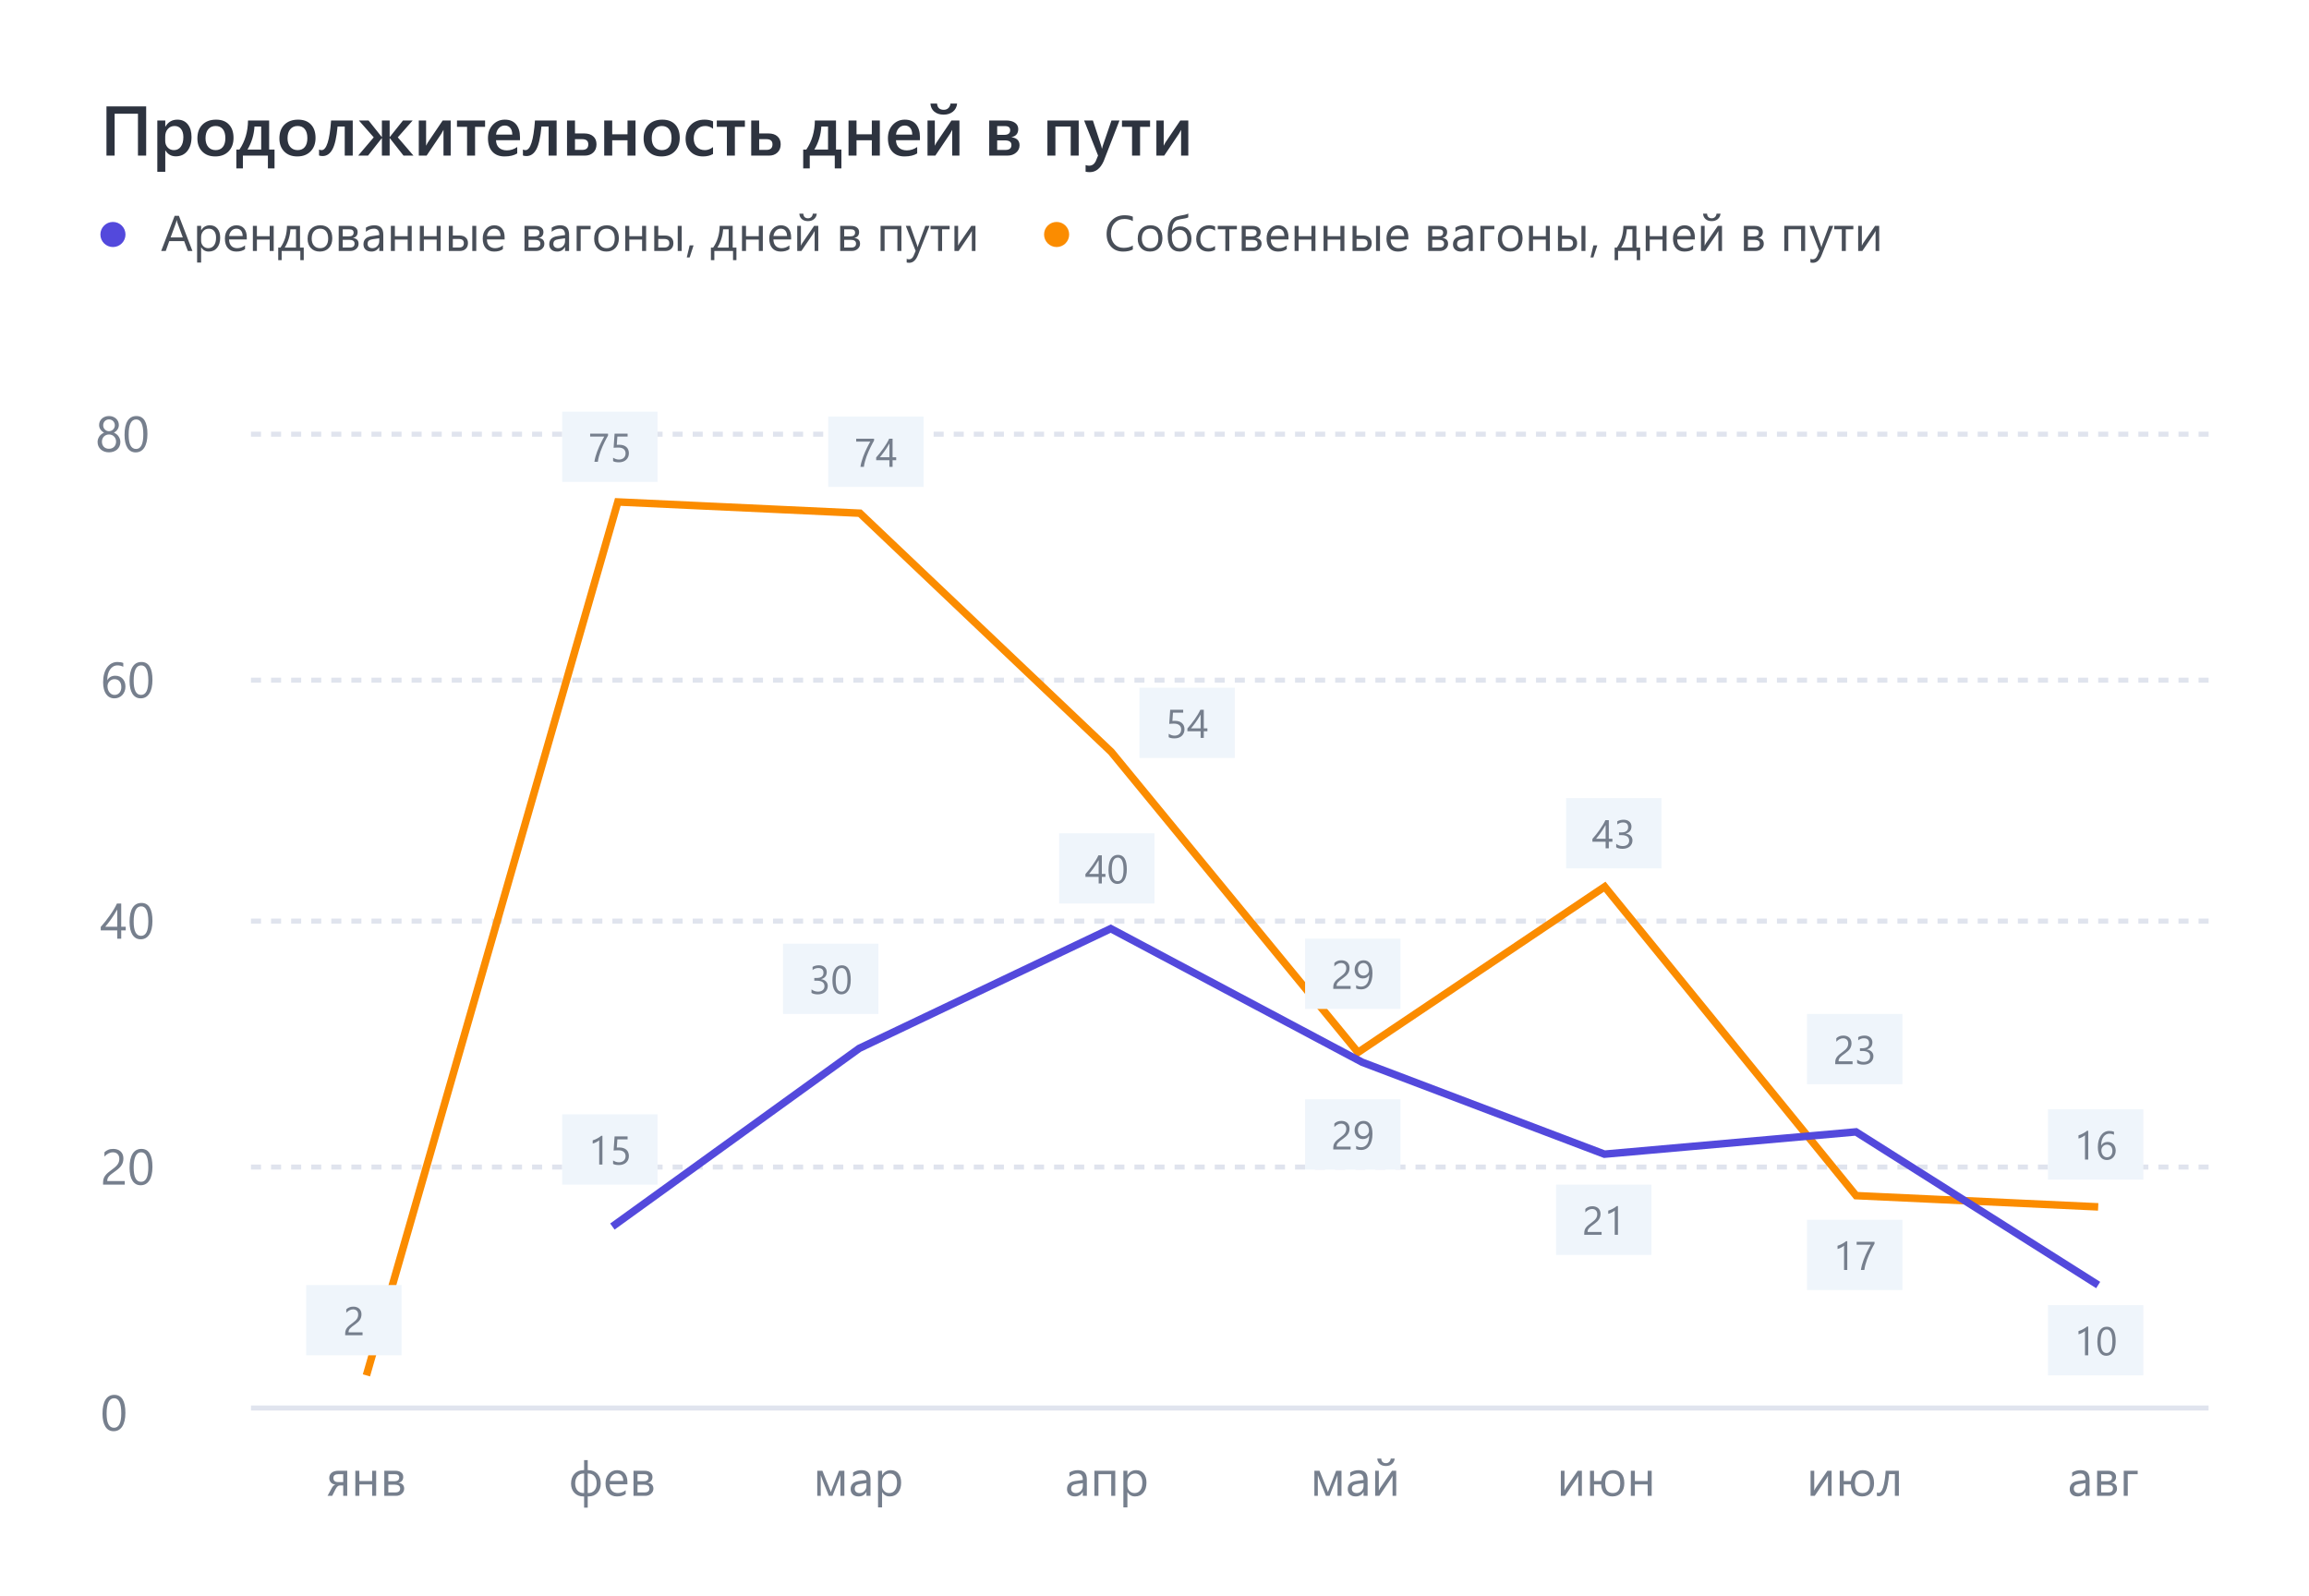 <?xml version="1.0" encoding="UTF-8"?> <svg xmlns="http://www.w3.org/2000/svg" width="460" height="318" viewBox="0 0 460 318" fill="none"> <rect width="460" height="318" fill="white"></rect> <path d="M29.119 31L27.485 31L27.485 22.653L22.837 22.653L22.837 31L21.21 31L21.21 21.197L29.119 21.197L29.119 31ZM32.954 29.968L32.927 29.968L32.927 34.22L31.341 34.22L31.341 24L32.927 24L32.927 25.23L32.954 25.23C33.496 24.301 34.289 23.836 35.333 23.836C36.222 23.836 36.914 24.148 37.411 24.773C37.908 25.397 38.156 26.235 38.156 27.288C38.156 28.455 37.876 29.389 37.315 30.091C36.755 30.793 35.989 31.144 35.019 31.144C34.125 31.144 33.437 30.752 32.954 29.968ZM32.913 27.206L32.913 28.074C32.913 28.585 33.075 29.018 33.398 29.373C33.727 29.729 34.141 29.906 34.643 29.906C35.23 29.906 35.691 29.678 36.023 29.223C36.361 28.762 36.529 28.122 36.529 27.302C36.529 26.614 36.372 26.076 36.058 25.689C35.748 25.297 35.326 25.101 34.793 25.101C34.228 25.101 33.772 25.301 33.426 25.702C33.084 26.103 32.913 26.605 32.913 27.206ZM42.88 31.164C41.8 31.164 40.936 30.838 40.289 30.186C39.647 29.53 39.325 28.662 39.325 27.582C39.325 26.406 39.66 25.488 40.33 24.827C41.005 24.166 41.911 23.836 43.051 23.836C44.145 23.836 44.997 24.157 45.607 24.8C46.218 25.442 46.523 26.333 46.523 27.473C46.523 28.589 46.193 29.485 45.532 30.159C44.876 30.829 43.992 31.164 42.88 31.164ZM42.955 25.101C42.335 25.101 41.845 25.317 41.485 25.75C41.125 26.183 40.945 26.78 40.945 27.541C40.945 28.275 41.128 28.854 41.492 29.277C41.857 29.697 42.344 29.906 42.955 29.906C43.579 29.906 44.058 29.699 44.391 29.284C44.728 28.869 44.897 28.279 44.897 27.514C44.897 26.744 44.728 26.149 44.391 25.73C44.058 25.31 43.579 25.101 42.955 25.101ZM54.692 33.55L53.373 33.55L53.373 31L48.39 31L48.39 33.55L47.084 33.55L47.084 29.79L47.706 29.79C48.823 28.14 49.39 26.21 49.408 24L53.619 24L53.619 29.79L54.692 29.79L54.692 33.55ZM52.033 29.79L52.033 25.203L50.7 25.203C50.591 26.898 50.126 28.427 49.306 29.79L52.033 29.79ZM59.218 31.164C58.138 31.164 57.274 30.838 56.627 30.186C55.984 29.53 55.663 28.662 55.663 27.582C55.663 26.406 55.998 25.488 56.668 24.827C57.342 24.166 58.249 23.836 59.389 23.836C60.482 23.836 61.335 24.157 61.945 24.8C62.556 25.442 62.861 26.333 62.861 27.473C62.861 28.589 62.531 29.485 61.87 30.159C61.214 30.829 60.33 31.164 59.218 31.164ZM59.293 25.101C58.673 25.101 58.183 25.317 57.823 25.75C57.463 26.183 57.283 26.78 57.283 27.541C57.283 28.275 57.465 28.854 57.83 29.277C58.195 29.697 58.682 29.906 59.293 29.906C59.917 29.906 60.396 29.699 60.728 29.284C61.066 28.869 61.234 28.279 61.234 27.514C61.234 26.744 61.066 26.149 60.728 25.73C60.396 25.31 59.917 25.101 59.293 25.101ZM70.272 31L68.679 31L68.679 25.21L67.25 25.21C67.049 27.375 66.705 28.897 66.218 29.776C65.735 30.651 65.083 31.089 64.263 31.089C63.989 31.089 63.755 31.05 63.559 30.973L63.559 29.79C63.718 29.867 63.889 29.906 64.071 29.906C65.051 29.906 65.68 27.938 65.958 24L70.272 24L70.272 31ZM82.371 31L80.389 31L77.654 27.52L77.627 27.52L77.627 31L76.082 31L76.082 27.52L76.061 27.52L73.32 31L71.352 31L74.455 27.363L71.495 24L73.423 24L76.055 27.295L76.082 27.295L76.082 24L77.627 24L77.627 27.295L77.654 27.295L80.286 24L82.214 24L79.247 27.363L82.371 31ZM89.788 31L88.353 31L88.353 25.866C88.261 26.049 88.122 26.301 87.936 26.625L84.989 31L83.431 31L83.431 24L84.887 24L84.887 29.031C84.937 28.913 85.044 28.708 85.208 28.416L88.195 24L89.788 24L89.788 31ZM96.638 25.265L94.642 25.265L94.642 31L93.049 31L93.049 25.265L91.039 25.265L91.039 24L96.638 24L96.638 25.265ZM103.59 27.931L98.818 27.931C98.837 28.578 99.035 29.077 99.413 29.428C99.796 29.779 100.32 29.954 100.985 29.954C101.733 29.954 102.419 29.731 103.043 29.284L103.043 30.562C102.405 30.963 101.562 31.164 100.514 31.164C99.484 31.164 98.675 30.847 98.087 30.214C97.504 29.576 97.212 28.68 97.212 27.527C97.212 26.438 97.533 25.552 98.176 24.868C98.823 24.18 99.625 23.836 100.582 23.836C101.539 23.836 102.28 24.144 102.804 24.759C103.328 25.374 103.59 26.229 103.59 27.322L103.59 27.931ZM102.059 26.81C102.054 26.24 101.92 25.798 101.655 25.483C101.391 25.164 101.026 25.005 100.562 25.005C100.106 25.005 99.718 25.171 99.399 25.504C99.085 25.837 98.891 26.272 98.818 26.81L102.059 26.81ZM110.891 31L109.298 31L109.298 25.21L107.869 25.21C107.669 27.375 107.325 28.897 106.837 29.776C106.354 30.651 105.702 31.089 104.882 31.089C104.608 31.089 104.374 31.05 104.178 30.973L104.178 29.79C104.337 29.867 104.508 29.906 104.69 29.906C105.67 29.906 106.299 27.938 106.577 24L110.891 24L110.891 31ZM112.962 31L112.962 24L114.548 24L114.548 26.584L116.414 26.584C117.157 26.584 117.745 26.775 118.178 27.158C118.615 27.537 118.834 28.065 118.834 28.744C118.834 29.441 118.615 29.993 118.178 30.398C117.745 30.799 117.196 31 116.53 31L112.962 31ZM114.548 27.726L114.548 29.858L115.997 29.858C116.799 29.858 117.2 29.491 117.2 28.758C117.2 28.07 116.795 27.726 115.983 27.726L114.548 27.726ZM126.606 31L125.014 31L125.014 27.938L121.965 27.938L121.965 31L120.372 31L120.372 24L121.965 24L121.965 26.748L125.014 26.748L125.014 24L126.606 24L126.606 31ZM131.774 31.164C130.694 31.164 129.831 30.838 129.184 30.186C128.541 29.53 128.22 28.662 128.22 27.582C128.22 26.406 128.555 25.488 129.225 24.827C129.899 24.166 130.806 23.836 131.945 23.836C133.039 23.836 133.891 24.157 134.502 24.8C135.113 25.442 135.418 26.333 135.418 27.473C135.418 28.589 135.088 29.485 134.427 30.159C133.771 30.829 132.886 31.164 131.774 31.164ZM131.85 25.101C131.23 25.101 130.74 25.317 130.38 25.75C130.02 26.183 129.84 26.78 129.84 27.541C129.84 28.275 130.022 28.854 130.387 29.277C130.751 29.697 131.239 29.906 131.85 29.906C132.474 29.906 132.952 29.699 133.285 29.284C133.622 28.869 133.791 28.279 133.791 27.514C133.791 26.744 133.622 26.149 133.285 25.73C132.952 25.31 132.474 25.101 131.85 25.101ZM142.049 30.679C141.488 31.002 140.825 31.164 140.06 31.164C139.021 31.164 138.182 30.84 137.544 30.193C136.906 29.542 136.587 28.699 136.587 27.664C136.587 26.511 136.929 25.586 137.612 24.889C138.3 24.187 139.219 23.836 140.367 23.836C141.005 23.836 141.568 23.948 142.056 24.171L142.056 25.648C141.568 25.283 141.049 25.101 140.497 25.101C139.827 25.101 139.278 25.328 138.85 25.784C138.421 26.235 138.207 26.828 138.207 27.561C138.207 28.286 138.408 28.858 138.809 29.277C139.214 29.697 139.757 29.906 140.436 29.906C141.005 29.906 141.543 29.703 142.049 29.298L142.049 30.679ZM148.399 25.265L146.403 25.265L146.403 31L144.811 31L144.811 25.265L142.801 25.265L142.801 24L148.399 24L148.399 25.265ZM149.657 31L149.657 24L151.243 24L151.243 26.584L153.109 26.584C153.852 26.584 154.44 26.775 154.873 27.158C155.311 27.537 155.529 28.065 155.529 28.744C155.529 29.441 155.311 29.993 154.873 30.398C154.44 30.799 153.891 31 153.226 31L149.657 31ZM151.243 27.726L151.243 29.858L152.692 29.858C153.494 29.858 153.896 29.491 153.896 28.758C153.896 28.07 153.49 27.726 152.679 27.726L151.243 27.726ZM167.622 33.55L166.303 33.55L166.303 31L161.319 31L161.319 33.55L160.014 33.55L160.014 29.79L160.636 29.79C161.752 28.14 162.32 26.21 162.338 24L166.549 24L166.549 29.79L167.622 29.79L167.622 33.55ZM164.963 29.79L164.963 25.203L163.63 25.203C163.521 26.898 163.056 28.427 162.235 29.79L164.963 29.79ZM175.278 31L173.686 31L173.686 27.938L170.637 27.938L170.637 31L169.044 31L169.044 24L170.637 24L170.637 26.748L173.686 26.748L173.686 24L175.278 24L175.278 31ZM183.27 27.931L178.498 27.931C178.516 28.578 178.715 29.077 179.093 29.428C179.476 29.779 180 29.954 180.665 29.954C181.412 29.954 182.098 29.731 182.723 29.284L182.723 30.562C182.085 30.963 181.242 31.164 180.193 31.164C179.163 31.164 178.354 30.847 177.767 30.214C177.183 29.576 176.892 28.68 176.892 27.527C176.892 26.438 177.213 25.552 177.855 24.868C178.503 24.18 179.305 23.836 180.262 23.836C181.219 23.836 181.959 24.144 182.483 24.759C183.007 25.374 183.27 26.229 183.27 27.322L183.27 27.931ZM181.738 26.81C181.734 26.24 181.599 25.798 181.335 25.483C181.071 25.164 180.706 25.005 180.241 25.005C179.785 25.005 179.398 25.171 179.079 25.504C178.765 25.837 178.571 26.272 178.498 26.81L181.738 26.81ZM191.138 31L189.702 31L189.702 25.866C189.611 26.049 189.472 26.301 189.285 26.625L186.339 31L184.78 31L184.78 24L186.236 24L186.236 29.031C186.286 28.913 186.394 28.708 186.558 28.416L189.545 24L191.138 24L191.138 31ZM190.68 20.63C190.607 21.314 190.324 21.854 189.832 22.25C189.344 22.642 188.731 22.838 187.993 22.838C187.237 22.838 186.619 22.642 186.141 22.25C185.667 21.854 185.407 21.314 185.361 20.63L186.681 20.63C186.744 21.459 187.189 21.874 188.014 21.874C188.378 21.874 188.679 21.765 188.916 21.546C189.158 21.327 189.306 21.022 189.36 20.63L190.68 20.63ZM197.071 31L197.071 24L200.414 24C201.166 24 201.761 24.153 202.198 24.458C202.636 24.763 202.854 25.18 202.854 25.709C202.854 26.602 202.396 27.145 201.48 27.336C202.57 27.473 203.114 28.01 203.114 28.949C203.114 29.528 202.884 30.016 202.424 30.412C201.964 30.804 201.392 31 200.708 31L197.071 31ZM198.657 25.121L198.657 26.864L200.059 26.864C200.852 26.864 201.248 26.557 201.248 25.941C201.248 25.395 200.902 25.121 200.209 25.121L198.657 25.121ZM198.657 27.965L198.657 29.872L200.284 29.872C201.095 29.872 201.501 29.544 201.501 28.888C201.501 28.273 201.061 27.965 200.182 27.965L198.657 27.965ZM214.899 31L213.307 31L213.307 25.21L210.258 25.21L210.258 31L208.665 31L208.665 24L214.899 24L214.899 31ZM223.027 24L219.869 32.121C219.213 33.57 218.292 34.295 217.107 34.295C216.775 34.295 216.497 34.265 216.273 34.206L216.273 32.887C216.524 32.969 216.752 33.01 216.957 33.01C217.549 33.01 217.992 32.718 218.283 32.135L218.755 30.986L215.973 24L217.729 24L219.397 29.086C219.416 29.15 219.457 29.318 219.521 29.592L219.555 29.592C219.577 29.487 219.618 29.323 219.678 29.1L221.428 24L223.027 24ZM229.118 25.265L227.122 25.265L227.122 31L225.529 31L225.529 25.265L223.52 25.265L223.52 24L229.118 24L229.118 25.265ZM236.733 31L235.298 31L235.298 25.866C235.207 26.049 235.068 26.301 234.881 26.625L231.935 31L230.376 31L230.376 24L231.832 24L231.832 29.031C231.882 28.913 231.989 28.708 232.153 28.416L235.141 24L236.733 24L236.733 31Z" fill="#2D333F"></path> <path d="M38.338 50L37.43 50L36.688 48.037L33.719 48.037L33.02 50L32.107 50L34.793 42.998L35.643 42.998L38.338 50ZM36.419 47.3L35.32 44.316C35.285 44.219 35.249 44.062 35.213 43.848L35.193 43.848C35.161 44.046 35.123 44.203 35.081 44.316L33.992 47.3L36.419 47.3ZM40.086 49.277L40.066 49.277L40.066 52.3L39.266 52.3L39.266 45L40.066 45L40.066 45.879L40.086 45.879C40.48 45.215 41.056 44.883 41.815 44.883C42.459 44.883 42.962 45.107 43.323 45.557C43.685 46.003 43.865 46.602 43.865 47.353C43.865 48.19 43.662 48.861 43.255 49.365C42.848 49.867 42.291 50.117 41.585 50.117C40.937 50.117 40.438 49.837 40.086 49.277ZM40.066 47.261L40.066 47.959C40.066 48.372 40.2 48.724 40.467 49.014C40.737 49.3 41.079 49.443 41.492 49.443C41.977 49.443 42.356 49.258 42.63 48.887C42.907 48.516 43.045 48 43.045 47.339C43.045 46.782 42.916 46.346 42.659 46.03C42.402 45.715 42.054 45.557 41.614 45.557C41.149 45.557 40.774 45.719 40.491 46.045C40.208 46.367 40.066 46.773 40.066 47.261ZM49.163 47.7L45.633 47.7C45.646 48.257 45.796 48.687 46.082 48.989C46.368 49.292 46.762 49.443 47.264 49.443C47.827 49.443 48.344 49.258 48.816 48.887L48.816 49.639C48.377 49.958 47.796 50.117 47.073 50.117C46.367 50.117 45.812 49.891 45.408 49.438C45.005 48.983 44.803 48.343 44.803 47.52C44.803 46.742 45.023 46.108 45.462 45.62C45.905 45.129 46.453 44.883 47.107 44.883C47.762 44.883 48.268 45.094 48.626 45.518C48.984 45.941 49.163 46.528 49.163 47.28L49.163 47.7ZM48.343 47.022C48.34 46.559 48.227 46.2 48.006 45.942C47.788 45.685 47.483 45.557 47.093 45.557C46.715 45.557 46.395 45.692 46.131 45.962C45.867 46.232 45.704 46.585 45.643 47.022L48.343 47.022ZM54.529 50L53.728 50L53.728 47.73L51.18 47.73L51.18 50L50.379 50L50.379 45L51.18 45L51.18 47.051L53.728 47.051L53.728 45L54.529 45L54.529 50ZM60.511 51.821L59.832 51.821L59.832 50L56.111 50L56.111 51.821L55.428 51.821L55.428 49.321L55.872 49.321C56.725 48.091 57.158 46.65 57.171 45L59.769 45L59.769 49.321L60.511 49.321L60.511 51.821ZM58.968 49.321L58.968 45.679L57.859 45.679C57.772 47.026 57.392 48.241 56.722 49.321L58.968 49.321ZM63.709 50.117C62.97 50.117 62.379 49.884 61.937 49.419C61.497 48.95 61.277 48.33 61.277 47.559C61.277 46.719 61.507 46.063 61.966 45.591C62.425 45.119 63.045 44.883 63.826 44.883C64.572 44.883 65.153 45.112 65.569 45.571C65.989 46.03 66.199 46.667 66.199 47.48C66.199 48.278 65.973 48.918 65.52 49.399C65.071 49.878 64.467 50.117 63.709 50.117ZM63.768 45.557C63.253 45.557 62.846 45.732 62.547 46.084C62.247 46.432 62.098 46.914 62.098 47.529C62.098 48.122 62.249 48.589 62.552 48.931C62.855 49.273 63.26 49.443 63.768 49.443C64.285 49.443 64.682 49.276 64.959 48.94C65.239 48.605 65.379 48.128 65.379 47.51C65.379 46.885 65.239 46.403 64.959 46.065C64.682 45.726 64.285 45.557 63.768 45.557ZM67.478 50L67.478 45L69.656 45C70.148 45 70.535 45.109 70.818 45.327C71.105 45.545 71.248 45.843 71.248 46.221C71.248 46.868 70.929 47.262 70.291 47.402C71.056 47.5 71.439 47.886 71.439 48.56C71.439 48.967 71.281 49.308 70.965 49.585C70.652 49.862 70.263 50 69.798 50L67.478 50ZM68.279 45.684L68.279 47.09L69.481 47.09C70.125 47.09 70.447 46.839 70.447 46.338C70.447 45.902 70.158 45.684 69.578 45.684L68.279 45.684ZM68.279 47.773L68.279 49.316L69.666 49.316C70.314 49.316 70.638 49.054 70.638 48.53C70.638 48.026 70.275 47.773 69.549 47.773L68.279 47.773ZM76.36 50L75.56 50L75.56 49.219L75.54 49.219C75.192 49.818 74.679 50.117 74.002 50.117C73.504 50.117 73.113 49.985 72.83 49.722C72.55 49.458 72.41 49.108 72.41 48.672C72.41 47.738 72.96 47.194 74.061 47.041L75.56 46.831C75.56 45.981 75.216 45.557 74.529 45.557C73.927 45.557 73.383 45.762 72.898 46.172L72.898 45.352C73.39 45.039 73.956 44.883 74.598 44.883C75.773 44.883 76.36 45.505 76.36 46.748L76.36 50ZM75.56 47.471L74.353 47.637C73.982 47.689 73.703 47.782 73.514 47.915C73.325 48.045 73.231 48.278 73.231 48.613C73.231 48.857 73.317 49.058 73.489 49.214C73.665 49.367 73.898 49.443 74.188 49.443C74.585 49.443 74.912 49.305 75.169 49.028C75.429 48.748 75.56 48.395 75.56 47.969L75.56 47.471ZM82.019 50L81.219 50L81.219 47.73L78.67 47.73L78.67 50L77.869 50L77.869 45L78.67 45L78.67 47.051L81.219 47.051L81.219 45L82.019 45L82.019 50ZM87.791 50L86.99 50L86.99 47.73L84.441 47.73L84.441 50L83.641 50L83.641 45L84.441 45L84.441 47.051L86.99 47.051L86.99 45L87.791 45L87.791 50ZM94.881 50L94.09 50L94.09 45L94.881 45L94.881 50ZM89.412 50L89.412 45L90.213 45L90.213 46.919L91.561 46.919C92.072 46.919 92.477 47.052 92.776 47.319C93.079 47.586 93.231 47.959 93.231 48.438C93.231 48.919 93.079 49.3 92.776 49.58C92.474 49.86 92.091 50 91.629 50L89.412 50ZM90.213 47.607L90.213 49.316L91.414 49.316C92.078 49.316 92.41 49.023 92.41 48.438C92.41 47.884 92.075 47.607 91.404 47.607L90.213 47.607ZM100.53 47.7L97 47.7C97.013 48.257 97.163 48.687 97.449 48.989C97.736 49.292 98.13 49.443 98.631 49.443C99.194 49.443 99.712 49.258 100.184 48.887L100.184 49.639C99.744 49.958 99.163 50.117 98.44 50.117C97.734 50.117 97.179 49.891 96.775 49.438C96.372 48.983 96.17 48.343 96.17 47.52C96.17 46.742 96.39 46.108 96.829 45.62C97.272 45.129 97.82 44.883 98.475 44.883C99.129 44.883 99.635 45.094 99.993 45.518C100.351 45.941 100.53 46.528 100.53 47.28L100.53 47.7ZM99.71 47.022C99.707 46.559 99.594 46.2 99.373 45.942C99.155 45.685 98.851 45.557 98.46 45.557C98.082 45.557 97.762 45.692 97.498 45.962C97.234 46.232 97.072 46.585 97.01 47.022L99.71 47.022ZM104.49 50L104.49 45L106.668 45C107.16 45 107.547 45.109 107.83 45.327C108.117 45.545 108.26 45.843 108.26 46.221C108.26 46.868 107.941 47.262 107.303 47.402C108.068 47.5 108.45 47.886 108.45 48.56C108.45 48.967 108.292 49.308 107.977 49.585C107.664 49.862 107.275 50 106.81 50L104.49 50ZM105.291 45.684L105.291 47.09L106.492 47.09C107.137 47.09 107.459 46.839 107.459 46.338C107.459 45.902 107.169 45.684 106.59 45.684L105.291 45.684ZM105.291 47.773L105.291 49.316L106.678 49.316C107.326 49.316 107.649 49.054 107.649 48.53C107.649 48.026 107.286 47.773 106.561 47.773L105.291 47.773ZM113.372 50L112.571 50L112.571 49.219L112.552 49.219C112.203 49.818 111.691 50.117 111.014 50.117C110.516 50.117 110.125 49.985 109.842 49.722C109.562 49.458 109.422 49.108 109.422 48.672C109.422 47.738 109.972 47.194 111.072 47.041L112.571 46.831C112.571 45.981 112.228 45.557 111.541 45.557C110.939 45.557 110.395 45.762 109.91 46.172L109.91 45.352C110.402 45.039 110.968 44.883 111.609 44.883C112.785 44.883 113.372 45.505 113.372 46.748L113.372 50ZM112.571 47.471L111.365 47.637C110.994 47.689 110.714 47.782 110.525 47.915C110.337 48.045 110.242 48.278 110.242 48.613C110.242 48.857 110.328 49.058 110.501 49.214C110.677 49.367 110.91 49.443 111.199 49.443C111.596 49.443 111.924 49.305 112.181 49.028C112.441 48.748 112.571 48.395 112.571 47.969L112.571 47.471ZM117.659 45.684L115.682 45.684L115.682 50L114.881 50L114.881 45L117.659 45L117.659 45.684ZM120.799 50.117C120.06 50.117 119.469 49.884 119.026 49.419C118.587 48.95 118.367 48.33 118.367 47.559C118.367 46.719 118.597 46.063 119.056 45.591C119.515 45.119 120.135 44.883 120.916 44.883C121.661 44.883 122.243 45.112 122.659 45.571C123.079 46.03 123.289 46.667 123.289 47.48C123.289 48.278 123.063 48.918 122.61 49.399C122.161 49.878 121.557 50.117 120.799 50.117ZM120.857 45.557C120.343 45.557 119.936 45.732 119.637 46.084C119.337 46.432 119.187 46.914 119.187 47.529C119.187 48.122 119.339 48.589 119.642 48.931C119.944 49.273 120.35 49.443 120.857 49.443C121.375 49.443 121.772 49.276 122.049 48.94C122.329 48.605 122.469 48.128 122.469 47.51C122.469 46.885 122.329 46.403 122.049 46.065C121.772 45.726 121.375 45.557 120.857 45.557ZM128.719 50L127.918 50L127.918 47.73L125.369 47.73L125.369 50L124.568 50L124.568 45L125.369 45L125.369 47.051L127.918 47.051L127.918 45L128.719 45L128.719 50ZM135.809 50L135.018 50L135.018 45L135.809 45L135.809 50ZM130.34 50L130.34 45L131.141 45L131.141 46.919L132.488 46.919C132.999 46.919 133.405 47.052 133.704 47.319C134.007 47.586 134.158 47.959 134.158 48.438C134.158 48.919 134.007 49.3 133.704 49.58C133.401 49.86 133.019 50 132.557 50L130.34 50ZM131.141 47.607L131.141 49.316L132.342 49.316C133.006 49.316 133.338 49.023 133.338 48.438C133.338 47.884 133.003 47.607 132.332 47.607L131.141 47.607ZM138.172 48.887L137.391 51.289L136.819 51.289L137.391 48.887L138.172 48.887ZM146.712 51.821L146.033 51.821L146.033 50L142.312 50L142.312 51.821L141.629 51.821L141.629 49.321L142.073 49.321C142.926 48.091 143.359 46.65 143.372 45L145.97 45L145.97 49.321L146.712 49.321L146.712 51.821ZM145.169 49.321L145.169 45.679L144.061 45.679C143.973 47.026 143.593 48.241 142.923 49.321L145.169 49.321ZM151.971 50L151.17 50L151.17 47.73L148.621 47.73L148.621 50L147.82 50L147.82 45L148.621 45L148.621 47.051L151.17 47.051L151.17 45L151.971 45L151.971 50ZM157.61 47.7L154.08 47.7C154.093 48.257 154.243 48.687 154.529 48.989C154.816 49.292 155.21 49.443 155.711 49.443C156.274 49.443 156.792 49.258 157.264 48.887L157.264 49.639C156.824 49.958 156.243 50.117 155.521 50.117C154.814 50.117 154.259 49.891 153.855 49.438C153.452 48.983 153.25 48.343 153.25 47.52C153.25 46.742 153.47 46.108 153.909 45.62C154.352 45.129 154.9 44.883 155.555 44.883C156.209 44.883 156.715 45.094 157.073 45.518C157.431 45.941 157.61 46.528 157.61 47.28L157.61 47.7ZM156.79 47.022C156.787 46.559 156.674 46.2 156.453 45.942C156.235 45.685 155.931 45.557 155.54 45.557C155.162 45.557 154.842 45.692 154.578 45.962C154.314 46.232 154.152 46.585 154.09 47.022L156.79 47.022ZM163.016 50L162.293 50L162.293 46.011C162.221 46.151 162.112 46.348 161.966 46.602L159.656 50L158.826 50L158.826 45L159.559 45L159.559 48.94C159.598 48.846 159.682 48.685 159.812 48.457L162.186 45L163.016 45L163.016 50ZM162.723 42.568C162.674 43.027 162.488 43.39 162.166 43.657C161.847 43.921 161.447 44.053 160.965 44.053C160.47 44.053 160.066 43.921 159.754 43.657C159.445 43.39 159.275 43.027 159.246 42.568L160.037 42.568C160.083 43.18 160.395 43.486 160.975 43.486C161.235 43.486 161.45 43.407 161.619 43.247C161.788 43.084 161.893 42.858 161.932 42.568L162.723 42.568ZM167.381 50L167.381 45L169.559 45C170.05 45 170.437 45.109 170.721 45.327C171.007 45.545 171.15 45.843 171.15 46.221C171.15 46.868 170.831 47.262 170.193 47.402C170.958 47.5 171.341 47.886 171.341 48.56C171.341 48.967 171.183 49.308 170.867 49.585C170.555 49.862 170.166 50 169.7 50L167.381 50ZM168.182 45.684L168.182 47.09L169.383 47.09C170.027 47.09 170.35 46.839 170.35 46.338C170.35 45.902 170.06 45.684 169.48 45.684L168.182 45.684ZM168.182 47.773L168.182 49.316L169.568 49.316C170.216 49.316 170.54 49.054 170.54 48.53C170.54 48.026 170.177 47.773 169.451 47.773L168.182 47.773ZM179.578 50L178.777 50L178.777 45.684L176.229 45.684L176.229 50L175.428 50L175.428 45L179.578 45L179.578 50ZM185.179 45L182.879 50.801C182.469 51.836 181.893 52.353 181.15 52.353C180.942 52.353 180.768 52.332 180.628 52.29L180.628 51.572C180.8 51.631 180.958 51.66 181.102 51.66C181.505 51.66 181.808 51.419 182.01 50.938L182.41 49.99L180.457 45L181.346 45L182.698 48.848C182.715 48.897 182.749 49.023 182.801 49.228L182.83 49.228C182.846 49.15 182.879 49.027 182.928 48.857L184.349 45L185.179 45ZM189.183 45.684L187.684 45.684L187.684 50L186.883 50L186.883 45.684L185.379 45.684L185.379 45L189.183 45L189.183 45.684ZM194.334 50L193.611 50L193.611 46.011C193.54 46.151 193.431 46.348 193.284 46.602L190.975 50L190.145 50L190.145 45L190.877 45L190.877 48.94C190.916 48.846 191.001 48.685 191.131 48.457L193.504 45L194.334 45L194.334 50Z" fill="#484E58"></path> <circle cx="22.5" cy="46.715" r="2.5" fill="#5349DC"></circle> <path d="M225.684 49.707C225.166 49.98 224.521 50.117 223.75 50.117C222.754 50.117 221.956 49.797 221.357 49.155C220.758 48.514 220.459 47.672 220.459 46.631C220.459 45.511 220.796 44.606 221.47 43.916C222.144 43.226 222.998 42.881 224.033 42.881C224.697 42.881 225.247 42.977 225.684 43.169L225.684 44.043C225.182 43.763 224.629 43.623 224.023 43.623C223.219 43.623 222.567 43.892 222.065 44.429C221.567 44.966 221.318 45.684 221.318 46.582C221.318 47.435 221.551 48.115 222.017 48.623C222.485 49.128 223.099 49.38 223.857 49.38C224.561 49.38 225.169 49.224 225.684 48.911L225.684 49.707ZM229.092 50.117C228.353 50.117 227.762 49.884 227.319 49.419C226.88 48.95 226.66 48.33 226.66 47.559C226.66 46.719 226.89 46.063 227.349 45.591C227.808 45.119 228.428 44.883 229.209 44.883C229.954 44.883 230.535 45.112 230.952 45.571C231.372 46.03 231.582 46.667 231.582 47.48C231.582 48.278 231.356 48.918 230.903 49.399C230.454 49.878 229.85 50.117 229.092 50.117ZM229.15 45.557C228.636 45.557 228.229 45.732 227.93 46.084C227.63 46.432 227.48 46.914 227.48 47.529C227.48 48.122 227.632 48.589 227.935 48.931C228.237 49.273 228.643 49.443 229.15 49.443C229.668 49.443 230.065 49.276 230.342 48.94C230.622 48.605 230.762 48.128 230.762 47.51C230.762 46.885 230.622 46.403 230.342 46.065C230.065 45.726 229.668 45.557 229.15 45.557ZM236.729 42.539L236.729 43.291C236.595 43.389 236.38 43.462 236.084 43.511C235.352 43.621 234.839 43.729 234.546 43.833C234.256 43.934 234.017 44.152 233.828 44.487C233.643 44.823 233.524 45.312 233.472 45.957L233.491 45.957C233.882 45.391 234.438 45.107 235.161 45.107C235.822 45.107 236.354 45.334 236.758 45.786C237.161 46.239 237.363 46.836 237.363 47.578C237.363 48.343 237.152 48.958 236.729 49.424C236.309 49.886 235.742 50.117 235.029 50.117C234.261 50.117 233.669 49.845 233.252 49.302C232.839 48.755 232.632 47.975 232.632 46.963C232.632 46.175 232.707 45.508 232.856 44.961C233.006 44.411 233.213 43.997 233.477 43.721C233.743 43.444 234.038 43.254 234.36 43.149C234.686 43.045 235.243 42.923 236.03 42.783C236.343 42.712 236.576 42.63 236.729 42.539ZM233.462 46.748L233.462 47.441C233.465 47.702 233.504 47.957 233.579 48.208C233.654 48.459 233.761 48.68 233.901 48.872C234.041 49.064 234.206 49.207 234.395 49.302C234.587 49.396 234.805 49.443 235.049 49.443C235.495 49.443 235.854 49.277 236.128 48.945C236.405 48.61 236.543 48.182 236.543 47.661C236.543 47.088 236.401 46.634 236.118 46.299C235.838 45.96 235.459 45.791 234.98 45.791C234.31 45.791 233.804 46.11 233.462 46.748ZM242.061 49.77C241.676 50.002 241.221 50.117 240.693 50.117C239.98 50.117 239.404 49.886 238.965 49.424C238.529 48.958 238.311 48.356 238.311 47.617C238.311 46.794 238.547 46.133 239.019 45.635C239.491 45.133 240.12 44.883 240.908 44.883C241.348 44.883 241.735 44.964 242.07 45.127L242.07 45.947C241.699 45.687 241.302 45.557 240.879 45.557C240.368 45.557 239.948 45.741 239.619 46.108C239.294 46.473 239.131 46.953 239.131 47.549C239.131 48.135 239.284 48.597 239.59 48.935C239.899 49.274 240.312 49.443 240.83 49.443C241.266 49.443 241.676 49.298 242.061 49.009L242.061 49.77ZM246.411 45.684L244.912 45.684L244.912 50L244.111 50L244.111 45.684L242.607 45.684L242.607 45L246.411 45L246.411 45.684ZM247.373 50L247.373 45L249.551 45C250.042 45 250.43 45.109 250.713 45.327C250.999 45.545 251.143 45.843 251.143 46.221C251.143 46.868 250.824 47.262 250.186 47.402C250.951 47.5 251.333 47.886 251.333 48.56C251.333 48.967 251.175 49.308 250.859 49.585C250.547 49.862 250.158 50 249.692 50L247.373 50ZM248.174 45.684L248.174 47.09L249.375 47.09C250.02 47.09 250.342 46.839 250.342 46.338C250.342 45.902 250.052 45.684 249.473 45.684L248.174 45.684ZM248.174 47.773L248.174 49.316L249.561 49.316C250.208 49.316 250.532 49.054 250.532 48.53C250.532 48.026 250.169 47.773 249.443 47.773L248.174 47.773ZM256.694 47.7L253.164 47.7C253.177 48.257 253.327 48.687 253.613 48.989C253.9 49.292 254.294 49.443 254.795 49.443C255.358 49.443 255.876 49.258 256.348 48.887L256.348 49.639C255.908 49.958 255.327 50.117 254.604 50.117C253.898 50.117 253.343 49.891 252.939 49.438C252.536 48.983 252.334 48.343 252.334 47.52C252.334 46.742 252.554 46.108 252.993 45.62C253.436 45.129 253.984 44.883 254.639 44.883C255.293 44.883 255.799 45.094 256.157 45.518C256.515 45.941 256.694 46.528 256.694 47.28L256.694 47.7ZM255.874 47.022C255.871 46.559 255.758 46.2 255.537 45.942C255.319 45.685 255.015 45.557 254.624 45.557C254.246 45.557 253.926 45.692 253.662 45.962C253.398 46.232 253.236 46.585 253.174 47.022L255.874 47.022ZM262.061 50L261.26 50L261.26 47.73L258.711 47.73L258.711 50L257.91 50L257.91 45L258.711 45L258.711 47.051L261.26 47.051L261.26 45L262.061 45L262.061 50ZM267.832 50L267.031 50L267.031 47.73L264.482 47.73L264.482 50L263.682 50L263.682 45L264.482 45L264.482 47.051L267.031 47.051L267.031 45L267.832 45L267.832 50ZM274.922 50L274.131 50L274.131 45L274.922 45L274.922 50ZM269.453 50L269.453 45L270.254 45L270.254 46.919L271.602 46.919C272.113 46.919 272.518 47.052 272.817 47.319C273.12 47.586 273.271 47.959 273.271 48.438C273.271 48.919 273.12 49.3 272.817 49.58C272.515 49.86 272.132 50 271.67 50L269.453 50ZM270.254 47.607L270.254 49.316L271.455 49.316C272.119 49.316 272.451 49.023 272.451 48.438C272.451 47.884 272.116 47.607 271.445 47.607L270.254 47.607ZM280.571 47.7L277.041 47.7C277.054 48.257 277.204 48.687 277.49 48.989C277.777 49.292 278.171 49.443 278.672 49.443C279.235 49.443 279.753 49.258 280.225 48.887L280.225 49.639C279.785 49.958 279.204 50.117 278.481 50.117C277.775 50.117 277.22 49.891 276.816 49.438C276.413 48.983 276.211 48.343 276.211 47.52C276.211 46.742 276.431 46.108 276.87 45.62C277.313 45.129 277.861 44.883 278.516 44.883C279.17 44.883 279.676 45.094 280.034 45.518C280.392 45.941 280.571 46.528 280.571 47.28L280.571 47.7ZM279.751 47.022C279.748 46.559 279.635 46.2 279.414 45.942C279.196 45.685 278.892 45.557 278.501 45.557C278.123 45.557 277.803 45.692 277.539 45.962C277.275 46.232 277.113 46.585 277.051 47.022L279.751 47.022ZM284.531 50L284.531 45L286.709 45C287.201 45 287.588 45.109 287.871 45.327C288.158 45.545 288.301 45.843 288.301 46.221C288.301 46.868 287.982 47.262 287.344 47.402C288.109 47.5 288.491 47.886 288.491 48.56C288.491 48.967 288.333 49.308 288.018 49.585C287.705 49.862 287.316 50 286.851 50L284.531 50ZM285.332 45.684L285.332 47.09L286.533 47.09C287.178 47.09 287.5 46.839 287.5 46.338C287.5 45.902 287.21 45.684 286.631 45.684L285.332 45.684ZM285.332 47.773L285.332 49.316L286.719 49.316C287.367 49.316 287.69 49.054 287.69 48.53C287.69 48.026 287.327 47.773 286.602 47.773L285.332 47.773ZM293.413 50L292.612 50L292.612 49.219L292.593 49.219C292.244 49.818 291.732 50.117 291.055 50.117C290.557 50.117 290.166 49.985 289.883 49.722C289.603 49.458 289.463 49.108 289.463 48.672C289.463 47.738 290.013 47.194 291.113 47.041L292.612 46.831C292.612 45.981 292.269 45.557 291.582 45.557C290.98 45.557 290.436 45.762 289.951 46.172L289.951 45.352C290.443 45.039 291.009 44.883 291.65 44.883C292.826 44.883 293.413 45.505 293.413 46.748L293.413 50ZM292.612 47.471L291.406 47.637C291.035 47.689 290.755 47.782 290.566 47.915C290.378 48.045 290.283 48.278 290.283 48.613C290.283 48.857 290.369 49.058 290.542 49.214C290.718 49.367 290.951 49.443 291.24 49.443C291.637 49.443 291.965 49.305 292.222 49.028C292.482 48.748 292.612 48.395 292.612 47.969L292.612 47.471ZM297.7 45.684L295.723 45.684L295.723 50L294.922 50L294.922 45L297.7 45L297.7 45.684ZM300.84 50.117C300.101 50.117 299.51 49.884 299.067 49.419C298.628 48.95 298.408 48.33 298.408 47.559C298.408 46.719 298.638 46.063 299.097 45.591C299.556 45.119 300.176 44.883 300.957 44.883C301.702 44.883 302.284 45.112 302.7 45.571C303.12 46.03 303.33 46.667 303.33 47.48C303.33 48.278 303.104 48.918 302.651 49.399C302.202 49.878 301.598 50.117 300.84 50.117ZM300.898 45.557C300.384 45.557 299.977 45.732 299.678 46.084C299.378 46.432 299.229 46.914 299.229 47.529C299.229 48.122 299.38 48.589 299.683 48.931C299.985 49.273 300.391 49.443 300.898 49.443C301.416 49.443 301.813 49.276 302.09 48.94C302.37 48.605 302.51 48.128 302.51 47.51C302.51 46.885 302.37 46.403 302.09 46.065C301.813 45.726 301.416 45.557 300.898 45.557ZM308.76 50L307.959 50L307.959 47.73L305.41 47.73L305.41 50L304.609 50L304.609 45L305.41 45L305.41 47.051L307.959 47.051L307.959 45L308.76 45L308.76 50ZM315.85 50L315.059 50L315.059 45L315.85 45L315.85 50ZM310.381 50L310.381 45L311.182 45L311.182 46.919L312.529 46.919C313.04 46.919 313.446 47.052 313.745 47.319C314.048 47.586 314.199 47.959 314.199 48.438C314.199 48.919 314.048 49.3 313.745 49.58C313.442 49.86 313.06 50 312.598 50L310.381 50ZM311.182 47.607L311.182 49.316L312.383 49.316C313.047 49.316 313.379 49.023 313.379 48.438C313.379 47.884 313.044 47.607 312.373 47.607L311.182 47.607ZM318.213 48.887L317.432 51.289L316.86 51.289L317.432 48.887L318.213 48.887ZM326.753 51.821L326.074 51.821L326.074 50L322.354 50L322.354 51.821L321.67 51.821L321.67 49.321L322.114 49.321C322.967 48.091 323.4 46.65 323.413 45L326.011 45L326.011 49.321L326.753 49.321L326.753 51.821ZM325.21 49.321L325.21 45.679L324.102 45.679C324.014 47.026 323.634 48.241 322.964 49.321L325.21 49.321ZM332.012 50L331.211 50L331.211 47.73L328.662 47.73L328.662 50L327.861 50L327.861 45L328.662 45L328.662 47.051L331.211 47.051L331.211 45L332.012 45L332.012 50ZM337.651 47.7L334.121 47.7C334.134 48.257 334.284 48.687 334.57 48.989C334.857 49.292 335.251 49.443 335.752 49.443C336.315 49.443 336.833 49.258 337.305 48.887L337.305 49.639C336.865 49.958 336.284 50.117 335.562 50.117C334.855 50.117 334.3 49.891 333.896 49.438C333.493 48.983 333.291 48.343 333.291 47.52C333.291 46.742 333.511 46.108 333.95 45.62C334.393 45.129 334.941 44.883 335.596 44.883C336.25 44.883 336.756 45.094 337.114 45.518C337.472 45.941 337.651 46.528 337.651 47.28L337.651 47.7ZM336.831 47.022C336.828 46.559 336.715 46.2 336.494 45.942C336.276 45.685 335.972 45.557 335.581 45.557C335.203 45.557 334.883 45.692 334.619 45.962C334.355 46.232 334.193 46.585 334.131 47.022L336.831 47.022ZM343.057 50L342.334 50L342.334 46.011C342.262 46.151 342.153 46.348 342.007 46.602L339.697 50L338.867 50L338.867 45L339.6 45L339.6 48.94C339.639 48.846 339.723 48.685 339.854 48.457L342.227 45L343.057 45L343.057 50ZM342.764 42.568C342.715 43.027 342.529 43.39 342.207 43.657C341.888 43.921 341.488 44.053 341.006 44.053C340.511 44.053 340.107 43.921 339.795 43.657C339.486 43.39 339.316 43.027 339.287 42.568L340.078 42.568C340.124 43.18 340.436 43.486 341.016 43.486C341.276 43.486 341.491 43.407 341.66 43.247C341.829 43.084 341.934 42.858 341.973 42.568L342.764 42.568ZM347.422 50L347.422 45L349.6 45C350.091 45 350.479 45.109 350.762 45.327C351.048 45.545 351.191 45.843 351.191 46.221C351.191 46.868 350.872 47.262 350.234 47.402C350.999 47.5 351.382 47.886 351.382 48.56C351.382 48.967 351.224 49.308 350.908 49.585C350.596 49.862 350.207 50 349.741 50L347.422 50ZM348.223 45.684L348.223 47.09L349.424 47.09C350.068 47.09 350.391 46.839 350.391 46.338C350.391 45.902 350.101 45.684 349.521 45.684L348.223 45.684ZM348.223 47.773L348.223 49.316L349.609 49.316C350.257 49.316 350.581 49.054 350.581 48.53C350.581 48.026 350.218 47.773 349.492 47.773L348.223 47.773ZM359.619 50L358.818 50L358.818 45.684L356.27 45.684L356.27 50L355.469 50L355.469 45L359.619 45L359.619 50ZM365.22 45L362.92 50.801C362.51 51.836 361.934 52.353 361.191 52.353C360.983 52.353 360.809 52.332 360.669 52.29L360.669 51.572C360.841 51.631 360.999 51.66 361.143 51.66C361.546 51.66 361.849 51.419 362.051 50.938L362.451 49.99L360.498 45L361.387 45L362.739 48.848C362.756 48.897 362.79 49.023 362.842 49.228L362.871 49.228C362.887 49.15 362.92 49.027 362.969 48.857L364.39 45L365.22 45ZM369.224 45.684L367.725 45.684L367.725 50L366.924 50L366.924 45.684L365.42 45.684L365.42 45L369.224 45L369.224 45.684ZM374.375 50L373.652 50L373.652 46.011C373.581 46.151 373.472 46.348 373.325 46.602L371.016 50L370.186 50L370.186 45L370.918 45L370.918 48.94C370.957 48.846 371.042 48.685 371.172 48.457L373.545 45L374.375 45L374.375 50Z" fill="#484E58"></path> <circle cx="210.5" cy="46.715" r="2.5" fill="#FB8C00"></circle> <line x1="50" y1="280.5" x2="440" y2="280.5" stroke="#E0E4EE"></line> <line x1="50" y1="183.5" x2="440" y2="183.5" stroke="#E0E4EE" stroke-dasharray="2 2"></line> <line x1="50" y1="135.5" x2="440" y2="135.5" stroke="#E0E4EE" stroke-dasharray="2 2"></line> <line x1="50" y1="232.5" x2="440" y2="232.5" stroke="#E0E4EE" stroke-dasharray="2 2"></line> <line x1="50" y1="86.5" x2="440" y2="86.5" stroke="#E0E4EE" stroke-dasharray="2 2"></line> <path d="M24.98 281.47C24.98 282.056 24.927 282.575 24.819 283.027C24.715 283.48 24.562 283.862 24.36 284.175C24.162 284.484 23.916 284.72 23.623 284.883C23.333 285.042 23.003 285.122 22.632 285.122C22.28 285.122 21.966 285.046 21.689 284.893C21.416 284.736 21.185 284.51 20.996 284.214C20.807 283.918 20.664 283.555 20.566 283.125C20.469 282.692 20.42 282.197 20.42 281.641C20.42 281.029 20.47 280.488 20.571 280.02C20.675 279.551 20.827 279.159 21.025 278.843C21.224 278.524 21.47 278.285 21.763 278.125C22.059 277.962 22.398 277.881 22.778 277.881C24.246 277.881 24.98 279.077 24.98 281.47ZM24.16 281.548C24.16 279.556 23.686 278.56 22.739 278.56C21.74 278.56 21.24 279.574 21.24 281.602C21.24 283.493 21.73 284.438 22.71 284.438C23.677 284.438 24.16 283.475 24.16 281.548Z" fill="#767F8D"></path> <path d="M23.77 230.834C23.77 230.619 23.735 230.432 23.667 230.272C23.602 230.113 23.511 229.981 23.394 229.877C23.28 229.77 23.145 229.69 22.988 229.638C22.832 229.586 22.663 229.56 22.48 229.56C22.324 229.56 22.171 229.581 22.021 229.623C21.872 229.665 21.725 229.724 21.582 229.799C21.442 229.874 21.305 229.963 21.172 230.067C21.042 230.172 20.92 230.287 20.806 230.414L20.806 229.555C21.03 229.337 21.281 229.171 21.558 229.057C21.838 228.939 22.178 228.881 22.578 228.881C22.865 228.881 23.13 228.923 23.374 229.008C23.618 229.089 23.83 229.21 24.009 229.369C24.188 229.529 24.328 229.726 24.429 229.96C24.533 230.194 24.585 230.463 24.585 230.766C24.585 231.042 24.552 231.293 24.487 231.518C24.425 231.742 24.329 231.954 24.199 232.152C24.072 232.351 23.911 232.541 23.716 232.724C23.52 232.906 23.291 233.091 23.027 233.28C22.699 233.515 22.427 233.715 22.212 233.881C22 234.047 21.831 234.203 21.704 234.35C21.58 234.493 21.492 234.638 21.44 234.784C21.392 234.927 21.367 235.093 21.367 235.282L24.854 235.282L24.854 236L20.532 236L20.532 235.653C20.532 235.354 20.565 235.09 20.63 234.862C20.695 234.634 20.802 234.418 20.952 234.213C21.102 234.008 21.297 233.803 21.538 233.598C21.782 233.393 22.08 233.161 22.432 232.904C22.686 232.722 22.897 232.548 23.066 232.382C23.239 232.216 23.377 232.05 23.481 231.884C23.586 231.718 23.659 231.55 23.701 231.381C23.747 231.208 23.77 231.026 23.77 230.834ZM30.371 232.47C30.371 233.056 30.317 233.575 30.21 234.027C30.106 234.48 29.953 234.862 29.751 235.175C29.552 235.484 29.307 235.72 29.014 235.883C28.724 236.042 28.394 236.122 28.023 236.122C27.671 236.122 27.357 236.046 27.08 235.893C26.807 235.736 26.576 235.51 26.387 235.214C26.198 234.918 26.055 234.555 25.957 234.125C25.859 233.692 25.811 233.197 25.811 232.641C25.811 232.029 25.861 231.488 25.962 231.02C26.066 230.551 26.217 230.159 26.416 229.843C26.615 229.524 26.86 229.285 27.153 229.125C27.45 228.962 27.788 228.881 28.169 228.881C29.637 228.881 30.371 230.077 30.371 232.47ZM29.551 232.548C29.551 230.556 29.077 229.56 28.13 229.56C27.131 229.56 26.631 230.574 26.631 232.602C26.631 234.493 27.121 235.438 28.101 235.438C29.067 235.438 29.551 234.475 29.551 232.548Z" fill="#767F8D"></path> <path d="M24.99 136.778C24.99 137.12 24.935 137.434 24.824 137.721C24.713 138.007 24.561 138.255 24.365 138.463C24.17 138.671 23.937 138.834 23.667 138.951C23.397 139.065 23.104 139.122 22.788 139.122C22.436 139.122 22.121 139.049 21.841 138.902C21.564 138.756 21.328 138.546 21.133 138.272C20.941 137.996 20.794 137.659 20.693 137.262C20.592 136.865 20.542 136.417 20.542 135.919C20.542 135.31 20.609 134.758 20.742 134.264C20.879 133.766 21.071 133.341 21.318 132.989C21.569 132.634 21.87 132.361 22.222 132.169C22.573 131.977 22.965 131.881 23.398 131.881C23.88 131.881 24.268 131.948 24.561 132.081L24.561 132.838C24.199 132.652 23.818 132.56 23.418 132.56C23.105 132.56 22.824 132.63 22.573 132.77C22.323 132.91 22.108 133.108 21.929 133.365C21.75 133.619 21.611 133.927 21.514 134.288C21.419 134.649 21.372 135.051 21.372 135.494L21.392 135.494C21.714 134.911 22.246 134.62 22.988 134.62C23.294 134.62 23.569 134.672 23.814 134.776C24.061 134.881 24.271 135.029 24.443 135.221C24.619 135.41 24.754 135.636 24.849 135.899C24.943 136.163 24.99 136.456 24.99 136.778ZM24.17 136.881C24.17 136.637 24.139 136.417 24.077 136.222C24.015 136.026 23.926 135.86 23.809 135.724C23.695 135.587 23.553 135.483 23.384 135.411C23.215 135.336 23.023 135.299 22.808 135.299C22.609 135.299 22.425 135.336 22.256 135.411C22.087 135.486 21.94 135.589 21.816 135.719C21.693 135.846 21.595 135.995 21.523 136.168C21.455 136.337 21.421 136.518 21.421 136.71C21.421 136.951 21.455 137.177 21.523 137.389C21.592 137.597 21.688 137.779 21.811 137.936C21.935 138.092 22.082 138.215 22.251 138.307C22.424 138.395 22.614 138.438 22.822 138.438C23.024 138.438 23.208 138.401 23.374 138.326C23.54 138.248 23.682 138.141 23.799 138.004C23.916 137.867 24.007 137.704 24.072 137.516C24.137 137.324 24.17 137.112 24.17 136.881ZM30.371 135.47C30.371 136.056 30.317 136.575 30.21 137.027C30.106 137.48 29.953 137.862 29.751 138.175C29.552 138.484 29.307 138.72 29.014 138.883C28.724 139.042 28.394 139.122 28.023 139.122C27.671 139.122 27.357 139.046 27.08 138.893C26.807 138.736 26.576 138.51 26.387 138.214C26.198 137.918 26.055 137.555 25.957 137.125C25.859 136.692 25.811 136.197 25.811 135.641C25.811 135.029 25.861 134.488 25.962 134.02C26.066 133.551 26.217 133.159 26.416 132.843C26.615 132.524 26.86 132.285 27.153 132.125C27.45 131.962 27.788 131.881 28.169 131.881C29.637 131.881 30.371 133.077 30.371 135.47ZM29.551 135.548C29.551 133.556 29.077 132.56 28.13 132.56C27.131 132.56 26.631 133.574 26.631 135.602C26.631 137.493 27.121 138.438 28.101 138.438C29.067 138.438 29.551 137.475 29.551 135.548Z" fill="#767F8D"></path> <path d="M24.15 179.998L24.15 184.622L25.049 184.622L25.049 185.354L24.15 185.354L24.15 187L23.359 187L23.359 185.354L20.068 185.354L20.068 184.661C20.374 184.316 20.684 183.948 20.996 183.558C21.309 183.164 21.606 182.765 21.89 182.361C22.176 181.958 22.44 181.556 22.681 181.155C22.925 180.752 23.13 180.366 23.296 179.998L24.15 179.998ZM20.972 184.622L23.359 184.622L23.359 181.194C23.115 181.621 22.884 182.002 22.666 182.337C22.448 182.672 22.24 182.977 22.041 183.25C21.846 183.523 21.659 183.771 21.48 183.992C21.3 184.214 21.131 184.424 20.972 184.622ZM30.371 183.47C30.371 184.056 30.317 184.575 30.21 185.027C30.106 185.48 29.953 185.862 29.751 186.175C29.552 186.484 29.307 186.72 29.014 186.883C28.724 187.042 28.394 187.122 28.023 187.122C27.671 187.122 27.357 187.046 27.08 186.893C26.807 186.736 26.576 186.51 26.387 186.214C26.198 185.918 26.055 185.555 25.957 185.125C25.859 184.692 25.811 184.197 25.811 183.641C25.811 183.029 25.861 182.488 25.962 182.02C26.066 181.551 26.217 181.159 26.416 180.843C26.615 180.524 26.86 180.285 27.153 180.125C27.45 179.962 27.788 179.881 28.169 179.881C29.637 179.881 30.371 181.077 30.371 183.47ZM29.551 183.548C29.551 181.556 29.077 180.56 28.13 180.56C27.131 180.56 26.631 181.574 26.631 183.602C26.631 185.493 27.121 186.438 28.101 186.438C29.067 186.438 29.551 185.475 29.551 183.548Z" fill="#767F8D"></path> <path d="M19.439 88.047C19.439 87.861 19.469 87.676 19.527 87.49C19.586 87.301 19.669 87.126 19.776 86.963C19.887 86.8 20.022 86.652 20.182 86.519C20.344 86.385 20.528 86.279 20.733 86.201C20.431 86.032 20.19 85.815 20.011 85.552C19.832 85.285 19.742 84.99 19.742 84.668C19.742 84.411 19.791 84.173 19.889 83.955C19.99 83.737 20.128 83.548 20.304 83.389C20.48 83.229 20.688 83.106 20.929 83.018C21.17 82.926 21.43 82.881 21.71 82.881C21.993 82.881 22.255 82.926 22.496 83.018C22.737 83.109 22.945 83.234 23.121 83.394C23.297 83.553 23.434 83.742 23.531 83.96C23.629 84.178 23.678 84.414 23.678 84.668C23.678 84.99 23.588 85.285 23.409 85.552C23.23 85.815 22.992 86.032 22.696 86.201C22.898 86.279 23.079 86.385 23.238 86.519C23.398 86.652 23.531 86.8 23.639 86.963C23.749 87.126 23.834 87.301 23.893 87.49C23.951 87.676 23.98 87.861 23.98 88.047C23.98 88.353 23.925 88.633 23.814 88.887C23.704 89.141 23.547 89.359 23.346 89.541C23.147 89.72 22.908 89.86 22.628 89.961C22.351 90.062 22.045 90.112 21.71 90.112C21.378 90.112 21.074 90.062 20.797 89.961C20.52 89.86 20.281 89.72 20.079 89.541C19.877 89.359 19.719 89.141 19.605 88.887C19.495 88.633 19.439 88.353 19.439 88.047ZM20.309 87.978C20.309 88.197 20.341 88.394 20.406 88.569C20.475 88.745 20.569 88.895 20.689 89.019C20.813 89.142 20.961 89.238 21.134 89.307C21.31 89.372 21.503 89.404 21.715 89.404C21.92 89.404 22.109 89.37 22.281 89.302C22.454 89.233 22.602 89.137 22.726 89.014C22.852 88.89 22.95 88.74 23.019 88.564C23.09 88.389 23.126 88.193 23.126 87.978C23.126 87.783 23.092 87.601 23.023 87.432C22.958 87.259 22.864 87.108 22.74 86.978C22.616 86.847 22.468 86.745 22.296 86.67C22.123 86.595 21.93 86.558 21.715 86.558C21.513 86.558 21.326 86.593 21.153 86.665C20.984 86.733 20.836 86.831 20.709 86.958C20.585 87.082 20.488 87.231 20.416 87.407C20.344 87.58 20.309 87.77 20.309 87.978ZM20.558 84.731C20.558 84.897 20.587 85.052 20.645 85.195C20.707 85.335 20.79 85.459 20.895 85.566C21.002 85.671 21.126 85.754 21.266 85.815C21.406 85.874 21.555 85.903 21.715 85.903C21.874 85.903 22.024 85.872 22.164 85.811C22.307 85.749 22.431 85.666 22.535 85.561C22.639 85.454 22.722 85.33 22.784 85.19C22.846 85.047 22.877 84.894 22.877 84.731C22.877 84.562 22.846 84.406 22.784 84.263C22.726 84.12 22.644 83.996 22.54 83.892C22.436 83.787 22.312 83.706 22.169 83.647C22.029 83.586 21.878 83.555 21.715 83.555C21.542 83.555 21.384 83.586 21.241 83.647C21.101 83.709 20.979 83.794 20.875 83.901C20.774 84.005 20.696 84.129 20.641 84.272C20.585 84.416 20.558 84.569 20.558 84.731ZM29.371 86.47C29.371 87.056 29.317 87.575 29.21 88.027C29.106 88.48 28.953 88.862 28.751 89.175C28.552 89.484 28.307 89.72 28.014 89.883C27.724 90.042 27.394 90.122 27.023 90.122C26.671 90.122 26.357 90.046 26.08 89.893C25.807 89.736 25.576 89.51 25.387 89.214C25.198 88.918 25.055 88.555 24.957 88.125C24.859 87.692 24.811 87.197 24.811 86.641C24.811 86.029 24.861 85.488 24.962 85.019C25.066 84.551 25.217 84.159 25.416 83.843C25.615 83.524 25.86 83.284 26.153 83.125C26.45 82.962 26.788 82.881 27.169 82.881C28.637 82.881 29.371 84.077 29.371 86.47ZM28.551 86.548C28.551 84.556 28.077 83.56 27.13 83.56C26.131 83.56 25.631 84.574 25.631 86.602C25.631 88.493 26.121 89.439 27.101 89.439C28.067 89.439 28.551 88.475 28.551 86.548Z" fill="#767F8D"></path> <path d="M69.177 298L68.376 298L68.376 295.93L67.707 295.93C67.385 295.93 67.092 296.19 66.828 296.711L66.179 298L65.251 298L66.091 296.457C66.286 296.099 66.522 295.863 66.799 295.749C66.408 295.697 66.11 295.554 65.905 295.319C65.7 295.085 65.598 294.792 65.598 294.44C65.598 293.998 65.757 293.648 66.076 293.391C66.398 293.13 66.849 293 67.429 293L69.177 293L69.177 298ZM68.376 295.261L68.376 293.684L67.429 293.684C66.755 293.684 66.418 293.939 66.418 294.45C66.418 294.991 66.745 295.261 67.399 295.261L68.376 295.261ZM74.939 298L74.138 298L74.138 295.729L71.589 295.729L71.589 298L70.788 298L70.788 293L71.589 293L71.589 295.051L74.138 295.051L74.138 293L74.939 293L74.939 298ZM76.56 298L76.56 293L78.737 293C79.229 293 79.616 293.109 79.899 293.327C80.186 293.545 80.329 293.843 80.329 294.221C80.329 294.868 80.01 295.262 79.372 295.402C80.137 295.5 80.519 295.886 80.519 296.56C80.519 296.966 80.362 297.308 80.046 297.585C79.733 297.862 79.344 298 78.879 298L76.56 298ZM77.36 293.684L77.36 295.09L78.561 295.09C79.206 295.09 79.528 294.839 79.528 294.338C79.528 293.902 79.239 293.684 78.659 293.684L77.36 293.684ZM77.36 295.773L77.36 297.316L78.747 297.316C79.395 297.316 79.719 297.054 79.719 296.53C79.719 296.026 79.356 295.773 78.63 295.773L77.36 295.773Z" fill="#767F8D"></path> <path d="M216.521 298L215.72 298L215.72 297.219L215.7 297.219C215.352 297.818 214.839 298.117 214.162 298.117C213.664 298.117 213.273 297.985 212.99 297.722C212.71 297.458 212.57 297.108 212.57 296.672C212.57 295.738 213.12 295.194 214.221 295.041L215.72 294.831C215.72 293.981 215.376 293.557 214.689 293.557C214.087 293.557 213.544 293.762 213.059 294.172L213.059 293.352C213.55 293.039 214.117 292.883 214.758 292.883C215.933 292.883 216.521 293.505 216.521 294.748L216.521 298ZM215.72 295.471L214.514 295.637C214.143 295.689 213.863 295.782 213.674 295.915C213.485 296.045 213.391 296.278 213.391 296.613C213.391 296.857 213.477 297.058 213.649 297.214C213.825 297.367 214.058 297.443 214.348 297.443C214.745 297.443 215.072 297.305 215.329 297.028C215.59 296.748 215.72 296.395 215.72 295.969L215.72 295.471ZM222.18 298L221.379 298L221.379 293.684L218.83 293.684L218.83 298L218.029 298L218.029 293L222.18 293L222.18 298ZM224.621 297.277L224.602 297.277L224.602 300.3L223.801 300.3L223.801 293L224.602 293L224.602 293.879L224.621 293.879C225.015 293.215 225.591 292.883 226.35 292.883C226.994 292.883 227.497 293.107 227.858 293.557C228.22 294.003 228.4 294.602 228.4 295.354C228.4 296.19 228.197 296.861 227.79 297.365C227.383 297.867 226.826 298.117 226.12 298.117C225.472 298.117 224.973 297.837 224.621 297.277ZM224.602 295.261L224.602 295.959C224.602 296.372 224.735 296.724 225.002 297.014C225.272 297.3 225.614 297.443 226.027 297.443C226.512 297.443 226.892 297.258 227.165 296.887C227.442 296.516 227.58 296 227.58 295.339C227.58 294.782 227.451 294.346 227.194 294.03C226.937 293.715 226.589 293.557 226.149 293.557C225.684 293.557 225.31 293.719 225.026 294.045C224.743 294.367 224.602 294.772 224.602 295.261Z" fill="#767F8D"></path> <path d="M364.891 298L364.168 298L364.168 294.011C364.096 294.151 363.987 294.348 363.841 294.602L361.531 298L360.701 298L360.701 293L361.434 293L361.434 296.94C361.473 296.846 361.557 296.685 361.687 296.457L364.061 293L364.891 293L364.891 298ZM368.729 295.729L367.312 295.729L367.312 298L366.512 298L366.512 293L367.312 293L367.312 295.051L368.738 295.051C368.823 294.367 369.074 293.835 369.49 293.454C369.91 293.073 370.447 292.883 371.102 292.883C371.814 292.883 372.366 293.107 372.757 293.557C373.151 294.006 373.348 294.647 373.348 295.48C373.348 296.291 373.138 296.934 372.718 297.409C372.298 297.881 371.72 298.117 370.984 298.117C370.291 298.117 369.749 297.909 369.358 297.492C368.971 297.072 368.761 296.485 368.729 295.729ZM371.033 293.557C370.037 293.557 369.539 294.208 369.539 295.51C369.539 296.799 370.044 297.443 371.053 297.443C372.039 297.443 372.532 296.799 372.532 295.51C372.532 294.208 372.033 293.557 371.033 293.557ZM378.294 298L377.498 298L377.498 293.679L376.336 293.679C376.202 295.297 375.973 296.433 375.647 297.087C375.325 297.741 374.891 298.068 374.344 298.068C374.178 298.068 374.035 298.046 373.914 298L373.914 297.312C374.028 297.37 374.152 297.399 374.285 297.399C375.001 297.399 375.462 295.933 375.667 293L378.294 293L378.294 298Z" fill="#767F8D"></path> <path d="M117.088 298.117L117.088 300.354L116.365 300.354L116.365 298.117L116.209 298.117C115.48 298.117 114.891 297.881 114.441 297.409C113.992 296.937 113.768 296.32 113.768 295.559C113.768 294.748 113.994 294.1 114.446 293.615C114.902 293.127 115.503 292.883 116.248 292.883L116.365 292.883L116.365 290.881L117.088 290.881L117.088 292.883L117.195 292.883C117.947 292.883 118.549 293.125 119.002 293.61C119.458 294.092 119.686 294.742 119.686 295.559C119.686 296.32 119.463 296.937 119.017 297.409C118.571 297.881 117.985 298.117 117.259 298.117L117.088 298.117ZM117.088 293.557L117.088 297.443L117.195 297.443C117.703 297.443 118.108 297.272 118.411 296.931C118.714 296.586 118.865 296.118 118.865 295.529C118.865 294.911 118.715 294.427 118.416 294.079C118.12 293.731 117.721 293.557 117.22 293.557L117.088 293.557ZM116.365 297.443L116.365 293.557L116.248 293.557C115.747 293.557 115.345 293.732 115.042 294.084C114.739 294.432 114.588 294.914 114.588 295.529C114.588 296.112 114.739 296.577 115.042 296.926C115.348 297.271 115.757 297.443 116.268 297.443L116.365 297.443ZM124.993 295.7L121.463 295.7C121.476 296.257 121.626 296.687 121.912 296.989C122.199 297.292 122.592 297.443 123.094 297.443C123.657 297.443 124.174 297.258 124.646 296.887L124.646 297.639C124.207 297.958 123.626 298.117 122.903 298.117C122.197 298.117 121.642 297.891 121.238 297.438C120.835 296.983 120.633 296.343 120.633 295.52C120.633 294.742 120.853 294.108 121.292 293.62C121.735 293.129 122.283 292.883 122.937 292.883C123.592 292.883 124.098 293.094 124.456 293.518C124.814 293.941 124.993 294.528 124.993 295.28L124.993 295.7ZM124.173 295.021C124.17 294.559 124.057 294.2 123.836 293.942C123.618 293.685 123.313 293.557 122.923 293.557C122.545 293.557 122.225 293.692 121.961 293.962C121.697 294.232 121.535 294.585 121.473 295.021L124.173 295.021ZM126.209 298L126.209 293L128.387 293C128.878 293 129.266 293.109 129.549 293.327C129.835 293.545 129.979 293.843 129.979 294.221C129.979 294.868 129.66 295.262 129.021 295.402C129.786 295.5 130.169 295.886 130.169 296.56C130.169 296.966 130.011 297.308 129.695 297.585C129.383 297.862 128.994 298 128.528 298L126.209 298ZM127.01 293.684L127.01 295.09L128.211 295.09C128.855 295.09 129.178 294.839 129.178 294.338C129.178 293.902 128.888 293.684 128.309 293.684L127.01 293.684ZM127.01 295.773L127.01 297.316L128.396 297.316C129.044 297.316 129.368 297.054 129.368 296.53C129.368 296.026 129.005 295.773 128.279 295.773L127.01 295.773Z" fill="#767F8D"></path> <path d="M267.251 298L266.46 298L266.46 293.879C266.388 294.087 266.278 294.393 266.128 294.797L264.878 298L264.16 298L262.871 294.797C262.803 294.624 262.692 294.318 262.539 293.879L262.539 298L261.851 298L261.851 293L262.871 293L264.189 296.262C264.284 296.499 264.404 296.828 264.551 297.248L264.907 296.281L266.187 293L267.251 293L267.251 298ZM272.451 298L271.65 298L271.65 297.219L271.631 297.219C271.283 297.818 270.77 298.117 270.093 298.117C269.595 298.117 269.204 297.985 268.921 297.722C268.641 297.458 268.501 297.108 268.501 296.672C268.501 295.738 269.051 295.194 270.151 295.041L271.65 294.831C271.65 293.981 271.307 293.557 270.62 293.557C270.018 293.557 269.474 293.762 268.989 294.172L268.989 293.352C269.481 293.039 270.047 292.883 270.688 292.883C271.864 292.883 272.451 293.505 272.451 294.748L272.451 298ZM271.65 295.471L270.444 295.637C270.073 295.689 269.793 295.782 269.604 295.915C269.416 296.045 269.321 296.278 269.321 296.613C269.321 296.857 269.408 297.058 269.58 297.214C269.756 297.367 269.989 297.443 270.278 297.443C270.675 297.443 271.003 297.305 271.26 297.028C271.52 296.748 271.65 296.395 271.65 295.969L271.65 295.471ZM278.149 298L277.427 298L277.427 294.011C277.355 294.151 277.246 294.348 277.1 294.602L274.79 298L273.96 298L273.96 293L274.692 293L274.692 296.94C274.731 296.846 274.816 296.685 274.946 296.457L277.319 293L278.149 293L278.149 298ZM277.856 290.568C277.808 291.027 277.622 291.39 277.3 291.657C276.981 291.921 276.58 292.053 276.099 292.053C275.604 292.053 275.2 291.921 274.888 291.657C274.578 291.39 274.409 291.027 274.38 290.568L275.171 290.568C275.216 291.18 275.529 291.486 276.108 291.486C276.369 291.486 276.584 291.407 276.753 291.247C276.922 291.084 277.026 290.858 277.065 290.568L277.856 290.568Z" fill="#767F8D"></path> <path d="M416.28 298L415.479 298L415.479 297.219L415.46 297.219C415.112 297.818 414.599 298.117 413.922 298.117C413.424 298.117 413.033 297.985 412.75 297.722C412.47 297.458 412.33 297.108 412.33 296.672C412.33 295.738 412.88 295.194 413.98 295.041L415.479 294.831C415.479 293.981 415.136 293.557 414.449 293.557C413.847 293.557 413.303 293.762 412.818 294.172L412.818 293.352C413.31 293.039 413.876 292.883 414.518 292.883C415.693 292.883 416.28 293.505 416.28 294.748L416.28 298ZM415.479 295.471L414.273 295.637C413.902 295.689 413.622 295.782 413.434 295.915C413.245 296.045 413.15 296.278 413.15 296.613C413.15 296.857 413.237 297.058 413.409 297.214C413.585 297.367 413.818 297.443 414.107 297.443C414.505 297.443 414.832 297.305 415.089 297.028C415.349 296.748 415.479 296.395 415.479 295.969L415.479 295.471ZM417.789 298L417.789 293L419.967 293C420.458 293 420.846 293.109 421.129 293.327C421.415 293.545 421.559 293.843 421.559 294.221C421.559 294.868 421.24 295.262 420.602 295.402C421.367 295.5 421.749 295.886 421.749 296.56C421.749 296.966 421.591 297.308 421.275 297.585C420.963 297.862 420.574 298 420.108 298L417.789 298ZM418.59 293.684L418.59 295.09L419.791 295.09C420.436 295.09 420.758 294.839 420.758 294.338C420.758 293.902 420.468 293.684 419.889 293.684L418.59 293.684ZM418.59 295.773L418.59 297.316L419.977 297.316C420.624 297.316 420.948 297.054 420.948 296.53C420.948 296.026 420.585 295.773 419.859 295.773L418.59 295.773ZM425.87 293.684L423.893 293.684L423.893 298L423.092 298L423.092 293L425.87 293L425.87 293.684Z" fill="#767F8D"></path> <path d="M168.217 298L167.426 298L167.426 293.879C167.354 294.087 167.243 294.393 167.094 294.797L165.844 298L165.126 298L163.837 294.797C163.769 294.624 163.658 294.318 163.505 293.879L163.505 298L162.816 298L162.816 293L163.837 293L165.155 296.262C165.25 296.499 165.37 296.828 165.517 297.248L165.873 296.281L167.152 293L168.217 293L168.217 298ZM173.417 298L172.616 298L172.616 297.219L172.597 297.219C172.248 297.818 171.736 298.117 171.059 298.117C170.561 298.117 170.17 297.985 169.887 297.722C169.607 297.458 169.467 297.108 169.467 296.672C169.467 295.738 170.017 295.194 171.117 295.041L172.616 294.831C172.616 293.981 172.273 293.557 171.586 293.557C170.984 293.557 170.44 293.762 169.955 294.172L169.955 293.352C170.447 293.039 171.013 292.883 171.654 292.883C172.829 292.883 173.417 293.505 173.417 294.748L173.417 298ZM172.616 295.471L171.41 295.637C171.039 295.689 170.759 295.782 170.57 295.915C170.382 296.045 170.287 296.278 170.287 296.613C170.287 296.857 170.373 297.058 170.546 297.214C170.722 297.367 170.954 297.443 171.244 297.443C171.641 297.443 171.968 297.305 172.226 297.028C172.486 296.748 172.616 296.395 172.616 295.969L172.616 295.471ZM175.746 297.277L175.727 297.277L175.727 300.3L174.926 300.3L174.926 293L175.727 293L175.727 293.879L175.746 293.879C176.14 293.215 176.716 292.883 177.475 292.883C178.119 292.883 178.622 293.107 178.983 293.557C179.345 294.003 179.525 294.602 179.525 295.354C179.525 296.19 179.322 296.861 178.915 297.365C178.508 297.867 177.951 298.117 177.245 298.117C176.597 298.117 176.098 297.837 175.746 297.277ZM175.727 295.261L175.727 295.959C175.727 296.372 175.86 296.724 176.127 297.014C176.397 297.3 176.739 297.443 177.152 297.443C177.637 297.443 178.017 297.258 178.29 296.887C178.567 296.516 178.705 296 178.705 295.339C178.705 294.782 178.576 294.346 178.319 294.03C178.062 293.715 177.714 293.557 177.274 293.557C176.809 293.557 176.435 293.719 176.151 294.045C175.868 294.367 175.727 294.772 175.727 295.261Z" fill="#767F8D"></path> <path d="M315.142 298L314.419 298L314.419 294.011C314.347 294.151 314.238 294.348 314.092 294.602L311.782 298L310.952 298L310.952 293L311.685 293L311.685 296.94C311.724 296.846 311.808 296.685 311.938 296.457L314.312 293L315.142 293L315.142 298ZM318.979 295.729L317.563 295.729L317.563 298L316.763 298L316.763 293L317.563 293L317.563 295.051L318.989 295.051C319.074 294.367 319.325 293.835 319.741 293.454C320.161 293.073 320.698 292.883 321.353 292.883C322.065 292.883 322.617 293.107 323.008 293.557C323.402 294.006 323.599 294.647 323.599 295.48C323.599 296.291 323.389 296.934 322.969 297.409C322.549 297.881 321.971 298.117 321.235 298.117C320.542 298.117 320 297.909 319.609 297.492C319.222 297.072 319.012 296.485 318.979 295.729ZM321.284 293.557C320.288 293.557 319.79 294.208 319.79 295.51C319.79 296.799 320.295 297.443 321.304 297.443C322.29 297.443 322.783 296.799 322.783 295.51C322.783 294.208 322.284 293.557 321.284 293.557ZM329.048 298L328.247 298L328.247 295.729L325.698 295.729L325.698 298L324.897 298L324.897 293L325.698 293L325.698 295.051L328.247 295.051L328.247 293L329.048 293L329.048 298Z" fill="#767F8D"></path> <path d="M73 274L123.081 100L171.306 102.238L221.387 149.794L270.54 209.659L319.694 176.65L369.774 238.193L418 240.431" stroke="#FB8C00" stroke-width="1.5"></path> <rect x="61" y="256" width="19" height="14" fill="#EFF5FB"></rect> <path d="M71.359 261.867C71.359 261.695 71.332 261.546 71.277 261.418C71.225 261.29 71.152 261.185 71.059 261.102C70.967 261.016 70.859 260.952 70.734 260.91C70.609 260.868 70.474 260.848 70.328 260.848C70.203 260.848 70.081 260.865 69.961 260.898C69.841 260.932 69.724 260.979 69.609 261.039C69.497 261.099 69.388 261.171 69.281 261.254C69.177 261.337 69.079 261.43 68.988 261.531L68.988 260.844C69.168 260.669 69.368 260.536 69.59 260.445C69.814 260.352 70.086 260.305 70.406 260.305C70.635 260.305 70.848 260.339 71.043 260.406C71.238 260.471 71.408 260.568 71.551 260.695C71.694 260.823 71.806 260.98 71.887 261.168C71.97 261.355 72.012 261.57 72.012 261.813C72.012 262.034 71.986 262.234 71.934 262.414C71.884 262.594 71.807 262.763 71.703 262.922C71.602 263.081 71.473 263.233 71.316 263.379C71.16 263.525 70.977 263.673 70.766 263.824C70.503 264.012 70.285 264.172 70.113 264.305C69.944 264.438 69.809 264.563 69.707 264.68C69.608 264.794 69.538 264.91 69.496 265.027C69.457 265.142 69.438 265.275 69.438 265.426L72.227 265.426L72.227 266L68.769 266L68.769 265.723C68.769 265.483 68.796 265.272 68.848 265.09C68.9 264.908 68.986 264.734 69.106 264.57C69.225 264.406 69.382 264.242 69.574 264.078C69.769 263.914 70.008 263.729 70.289 263.523C70.492 263.378 70.662 263.238 70.797 263.105C70.935 262.973 71.046 262.84 71.129 262.707C71.212 262.574 71.271 262.44 71.305 262.305C71.341 262.167 71.359 262.021 71.359 261.867Z" fill="#767F8D"></path> <rect x="112" y="82" width="19" height="14" fill="#EFF5FB"></rect> <path d="M121.133 86.769C121.047 86.918 120.943 87.103 120.82 87.324C120.701 87.546 120.573 87.794 120.437 88.07C120.302 88.346 120.164 88.643 120.023 88.961C119.883 89.279 119.751 89.607 119.629 89.945C119.507 90.284 119.398 90.628 119.305 90.977C119.214 91.323 119.147 91.664 119.105 92L118.418 92C118.465 91.667 118.536 91.327 118.633 90.981C118.732 90.632 118.842 90.29 118.965 89.957C119.09 89.621 119.221 89.298 119.359 88.988C119.497 88.678 119.632 88.393 119.762 88.133C119.892 87.872 120.01 87.643 120.117 87.445C120.227 87.245 120.314 87.088 120.379 86.977L117.57 86.977L117.57 86.398L121.133 86.398L121.133 86.769ZM125.285 90.289C125.285 90.562 125.238 90.81 125.145 91.031C125.051 91.253 124.917 91.443 124.742 91.602C124.57 91.76 124.362 91.883 124.117 91.969C123.872 92.055 123.6 92.098 123.301 92.098C122.78 92.098 122.393 92.019 122.141 91.863L122.141 91.184C122.521 91.428 122.91 91.551 123.309 91.551C123.512 91.551 123.694 91.521 123.855 91.461C124.02 91.401 124.159 91.318 124.273 91.211C124.388 91.104 124.475 90.975 124.535 90.824C124.598 90.673 124.629 90.508 124.629 90.328C124.629 89.963 124.507 89.678 124.262 89.473C124.017 89.264 123.661 89.16 123.195 89.16C123.12 89.16 123.04 89.162 122.957 89.164C122.874 89.167 122.79 89.171 122.707 89.176C122.624 89.178 122.542 89.182 122.461 89.188C122.383 89.193 122.311 89.199 122.246 89.207L122.437 86.398L125.027 86.398L125.027 86.977L122.992 86.977L122.879 88.621C122.962 88.616 123.051 88.612 123.145 88.609C123.238 88.604 123.322 88.602 123.395 88.602C123.691 88.602 123.957 88.641 124.191 88.719C124.426 88.797 124.624 88.909 124.785 89.055C124.949 89.198 125.073 89.375 125.156 89.586C125.242 89.794 125.285 90.029 125.285 90.289Z" fill="#767F8D"></path> <rect x="165" y="83" width="19" height="14" fill="#EFF5FB"></rect> <path d="M174.133 87.769C174.047 87.918 173.943 88.103 173.82 88.324C173.701 88.546 173.573 88.794 173.437 89.07C173.302 89.346 173.164 89.643 173.023 89.961C172.883 90.279 172.751 90.607 172.629 90.945C172.507 91.284 172.398 91.628 172.305 91.977C172.214 92.323 172.147 92.664 172.105 93L171.418 93C171.465 92.667 171.536 92.327 171.633 91.981C171.732 91.632 171.842 91.29 171.965 90.957C172.09 90.621 172.221 90.298 172.359 89.988C172.497 89.678 172.632 89.393 172.762 89.133C172.892 88.872 173.01 88.643 173.117 88.445C173.227 88.245 173.314 88.088 173.379 87.977L170.57 87.977L170.57 87.398L174.133 87.398L174.133 87.769ZM177.82 87.398L177.82 91.098L178.539 91.098L178.539 91.684L177.82 91.684L177.82 93L177.187 93L177.187 91.684L174.555 91.684L174.555 91.129C174.799 90.853 175.047 90.559 175.297 90.246C175.547 89.931 175.785 89.612 176.012 89.289C176.241 88.966 176.452 88.644 176.645 88.324C176.84 88.001 177.004 87.693 177.137 87.398L177.82 87.398ZM175.277 91.098L177.187 91.098L177.187 88.356C176.992 88.697 176.807 89.001 176.633 89.269C176.458 89.538 176.292 89.781 176.133 90C175.977 90.219 175.827 90.417 175.684 90.594C175.54 90.771 175.405 90.939 175.277 91.098Z" fill="#767F8D"></path> <rect x="227" y="137" width="19" height="14" fill="#EFF5FB"></rect> <path d="M235.973 145.289C235.973 145.563 235.926 145.81 235.832 146.031C235.738 146.253 235.604 146.443 235.43 146.602C235.258 146.76 235.049 146.883 234.805 146.969C234.56 147.055 234.288 147.098 233.988 147.098C233.467 147.098 233.081 147.02 232.828 146.863L232.828 146.184C233.208 146.428 233.598 146.551 233.996 146.551C234.199 146.551 234.382 146.521 234.543 146.461C234.707 146.401 234.846 146.318 234.961 146.211C235.076 146.104 235.163 145.975 235.223 145.824C235.285 145.673 235.316 145.508 235.316 145.328C235.316 144.964 235.194 144.678 234.949 144.473C234.704 144.264 234.349 144.16 233.883 144.16C233.807 144.16 233.728 144.161 233.645 144.164C233.561 144.167 233.478 144.171 233.395 144.176C233.311 144.178 233.229 144.182 233.148 144.188C233.07 144.193 232.999 144.199 232.934 144.207L233.125 141.398L235.715 141.398L235.715 141.977L233.68 141.977L233.566 143.621C233.65 143.616 233.738 143.612 233.832 143.609C233.926 143.604 234.009 143.602 234.082 143.602C234.379 143.602 234.645 143.641 234.879 143.719C235.113 143.797 235.311 143.909 235.473 144.055C235.637 144.198 235.76 144.375 235.844 144.586C235.93 144.794 235.973 145.029 235.973 145.289ZM239.82 141.398L239.82 145.098L240.539 145.098L240.539 145.684L239.82 145.684L239.82 147L239.187 147L239.187 145.684L236.555 145.684L236.555 145.129C236.799 144.853 237.047 144.559 237.297 144.246C237.547 143.931 237.785 143.612 238.012 143.289C238.241 142.966 238.452 142.645 238.645 142.324C238.84 142.001 239.004 141.693 239.137 141.398L239.82 141.398ZM237.277 145.098L239.187 145.098L239.187 142.355C238.992 142.697 238.807 143.001 238.633 143.27C238.458 143.538 238.292 143.781 238.133 144C237.977 144.219 237.827 144.417 237.684 144.594C237.54 144.771 237.405 144.939 237.277 145.098Z" fill="#767F8D"></path> <rect x="312" y="159" width="19" height="14" fill="#EFF5FB"></rect> <path d="M320.508 163.398L320.508 167.098L321.227 167.098L321.227 167.684L320.508 167.684L320.508 169L319.875 169L319.875 167.684L317.242 167.684L317.242 167.129C317.487 166.853 317.734 166.559 317.984 166.246C318.234 165.931 318.473 165.612 318.699 165.289C318.928 164.966 319.139 164.645 319.332 164.324C319.527 164.001 319.691 163.693 319.824 163.398L320.508 163.398ZM317.965 167.098L319.875 167.098L319.875 164.355C319.68 164.697 319.495 165.001 319.32 165.27C319.146 165.538 318.979 165.781 318.82 166C318.664 166.219 318.514 166.417 318.371 166.594C318.228 166.771 318.092 166.939 317.965 167.098ZM325.223 167.414C325.223 167.667 325.174 167.897 325.078 168.105C324.984 168.311 324.85 168.488 324.676 168.637C324.504 168.783 324.297 168.896 324.055 168.977C323.812 169.057 323.546 169.098 323.254 169.098C322.72 169.098 322.296 168.996 321.98 168.793L321.98 168.105C322.358 168.402 322.79 168.551 323.277 168.551C323.473 168.551 323.648 168.526 323.805 168.477C323.964 168.427 324.099 168.355 324.211 168.262C324.326 168.168 324.413 168.055 324.473 167.922C324.535 167.789 324.566 167.639 324.566 167.473C324.566 166.741 324.046 166.375 323.004 166.375L322.539 166.375L322.539 165.832L322.98 165.832C323.902 165.832 324.363 165.488 324.363 164.801C324.363 164.165 324.012 163.848 323.309 163.848C322.913 163.848 322.542 163.98 322.195 164.246L322.195 163.625C322.552 163.411 322.977 163.305 323.469 163.305C323.703 163.305 323.915 163.337 324.105 163.402C324.296 163.467 324.458 163.559 324.594 163.676C324.729 163.793 324.833 163.934 324.906 164.098C324.982 164.262 325.02 164.443 325.02 164.641C325.02 165.378 324.647 165.852 323.902 166.063L323.902 166.078C324.092 166.099 324.268 166.146 324.43 166.219C324.591 166.289 324.73 166.382 324.848 166.496C324.965 166.611 325.056 166.746 325.121 166.902C325.189 167.056 325.223 167.227 325.223 167.414Z" fill="#767F8D"></path> <rect x="260" y="187" width="19" height="14" fill="#EFF5FB"></rect> <path d="M268.203 192.867C268.203 192.695 268.176 192.546 268.121 192.418C268.069 192.29 267.996 192.185 267.902 192.102C267.811 192.016 267.703 191.952 267.578 191.91C267.453 191.868 267.318 191.848 267.172 191.848C267.047 191.848 266.924 191.865 266.805 191.898C266.685 191.932 266.568 191.979 266.453 192.039C266.341 192.099 266.232 192.171 266.125 192.254C266.021 192.337 265.923 192.43 265.832 192.531L265.832 191.844C266.012 191.669 266.212 191.536 266.434 191.445C266.658 191.352 266.93 191.305 267.25 191.305C267.479 191.305 267.691 191.339 267.887 191.406C268.082 191.471 268.251 191.568 268.395 191.695C268.538 191.823 268.65 191.98 268.73 192.168C268.814 192.355 268.855 192.57 268.855 192.813C268.855 193.034 268.829 193.234 268.777 193.414C268.728 193.594 268.651 193.763 268.547 193.922C268.445 194.081 268.316 194.233 268.16 194.379C268.004 194.525 267.82 194.673 267.609 194.824C267.346 195.012 267.129 195.172 266.957 195.305C266.788 195.438 266.652 195.563 266.551 195.68C266.452 195.794 266.382 195.91 266.34 196.027C266.301 196.142 266.281 196.275 266.281 196.426L269.07 196.426L269.07 197L265.613 197L265.613 196.723C265.613 196.483 265.639 196.272 265.691 196.09C265.743 195.908 265.829 195.734 265.949 195.57C266.069 195.406 266.225 195.242 266.418 195.078C266.613 194.914 266.852 194.729 267.133 194.523C267.336 194.378 267.505 194.238 267.641 194.105C267.779 193.973 267.889 193.84 267.973 193.707C268.056 193.574 268.115 193.44 268.148 193.305C268.185 193.167 268.203 193.021 268.203 192.867ZM273.422 193.863C273.422 194.376 273.371 194.833 273.27 195.234C273.168 195.633 273.02 195.971 272.824 196.25C272.629 196.526 272.391 196.737 272.109 196.883C271.828 197.026 271.508 197.098 271.148 197.098C270.779 197.098 270.453 197.033 270.172 196.902L270.172 196.289C270.482 196.464 270.812 196.551 271.164 196.551C271.417 196.551 271.642 196.499 271.84 196.395C272.04 196.29 272.21 196.139 272.348 195.941C272.486 195.741 272.591 195.495 272.664 195.203C272.737 194.911 272.773 194.577 272.773 194.199L272.758 194.199C272.518 194.681 272.102 194.922 271.508 194.922C271.268 194.922 271.048 194.88 270.848 194.797C270.647 194.711 270.474 194.591 270.328 194.438C270.182 194.281 270.069 194.096 269.988 193.883C269.908 193.669 269.867 193.434 269.867 193.176C269.867 192.9 269.911 192.647 270 192.418C270.091 192.189 270.216 191.992 270.375 191.828C270.536 191.661 270.727 191.533 270.945 191.441C271.167 191.35 271.408 191.305 271.668 191.305C271.949 191.305 272.198 191.362 272.414 191.477C272.633 191.589 272.816 191.754 272.965 191.973C273.113 192.189 273.227 192.456 273.305 192.773C273.383 193.091 273.422 193.454 273.422 193.863ZM272.73 193.289C272.73 193.073 272.702 192.876 272.645 192.699C272.59 192.522 272.513 192.371 272.414 192.246C272.315 192.118 272.197 192.021 272.059 191.953C271.923 191.883 271.775 191.848 271.613 191.848C271.46 191.848 271.316 191.879 271.184 191.941C271.051 192.001 270.935 192.087 270.836 192.199C270.74 192.309 270.663 192.44 270.605 192.594C270.551 192.745 270.523 192.91 270.523 193.09C270.523 193.288 270.549 193.465 270.602 193.621C270.656 193.777 270.733 193.91 270.832 194.02C270.931 194.126 271.049 194.208 271.187 194.266C271.328 194.323 271.483 194.352 271.652 194.352C271.801 194.352 271.94 194.324 272.07 194.27C272.203 194.212 272.318 194.137 272.414 194.043C272.513 193.947 272.59 193.835 272.645 193.707C272.702 193.577 272.73 193.438 272.73 193.289Z" fill="#767F8D"></path> <rect x="260" y="219" width="19" height="14" fill="#EFF5FB"></rect> <path d="M268.203 224.867C268.203 224.695 268.176 224.546 268.121 224.418C268.069 224.29 267.996 224.185 267.902 224.102C267.811 224.016 267.703 223.952 267.578 223.91C267.453 223.868 267.318 223.848 267.172 223.848C267.047 223.848 266.924 223.865 266.805 223.898C266.685 223.932 266.568 223.979 266.453 224.039C266.341 224.099 266.232 224.171 266.125 224.254C266.021 224.337 265.923 224.43 265.832 224.531L265.832 223.844C266.012 223.669 266.212 223.536 266.434 223.445C266.658 223.352 266.93 223.305 267.25 223.305C267.479 223.305 267.691 223.339 267.887 223.406C268.082 223.471 268.251 223.568 268.395 223.695C268.538 223.823 268.65 223.98 268.73 224.168C268.814 224.355 268.855 224.57 268.855 224.813C268.855 225.034 268.829 225.234 268.777 225.414C268.728 225.594 268.651 225.763 268.547 225.922C268.445 226.081 268.316 226.233 268.16 226.379C268.004 226.525 267.82 226.673 267.609 226.824C267.346 227.012 267.129 227.172 266.957 227.305C266.788 227.438 266.652 227.563 266.551 227.68C266.452 227.794 266.382 227.91 266.34 228.027C266.301 228.142 266.281 228.275 266.281 228.426L269.07 228.426L269.07 229L265.613 229L265.613 228.723C265.613 228.483 265.639 228.272 265.691 228.09C265.743 227.908 265.829 227.734 265.949 227.57C266.069 227.406 266.225 227.242 266.418 227.078C266.613 226.914 266.852 226.729 267.133 226.523C267.336 226.378 267.505 226.238 267.641 226.105C267.779 225.973 267.889 225.84 267.973 225.707C268.056 225.574 268.115 225.44 268.148 225.305C268.185 225.167 268.203 225.021 268.203 224.867ZM273.422 225.863C273.422 226.376 273.371 226.833 273.27 227.234C273.168 227.633 273.02 227.971 272.824 228.25C272.629 228.526 272.391 228.737 272.109 228.883C271.828 229.026 271.508 229.098 271.148 229.098C270.779 229.098 270.453 229.033 270.172 228.902L270.172 228.289C270.482 228.464 270.812 228.551 271.164 228.551C271.417 228.551 271.642 228.499 271.84 228.395C272.04 228.29 272.21 228.139 272.348 227.941C272.486 227.741 272.591 227.495 272.664 227.203C272.737 226.911 272.773 226.577 272.773 226.199L272.758 226.199C272.518 226.681 272.102 226.922 271.508 226.922C271.268 226.922 271.048 226.88 270.848 226.797C270.647 226.711 270.474 226.591 270.328 226.438C270.182 226.281 270.069 226.096 269.988 225.883C269.908 225.669 269.867 225.434 269.867 225.176C269.867 224.9 269.911 224.647 270 224.418C270.091 224.189 270.216 223.992 270.375 223.828C270.536 223.661 270.727 223.533 270.945 223.441C271.167 223.35 271.408 223.305 271.668 223.305C271.949 223.305 272.198 223.362 272.414 223.477C272.633 223.589 272.816 223.754 272.965 223.973C273.113 224.189 273.227 224.456 273.305 224.773C273.383 225.091 273.422 225.454 273.422 225.863ZM272.73 225.289C272.73 225.073 272.702 224.876 272.645 224.699C272.59 224.522 272.513 224.371 272.414 224.246C272.315 224.118 272.197 224.021 272.059 223.953C271.923 223.883 271.775 223.848 271.613 223.848C271.46 223.848 271.316 223.879 271.184 223.941C271.051 224.001 270.935 224.087 270.836 224.199C270.74 224.309 270.663 224.44 270.605 224.594C270.551 224.745 270.523 224.91 270.523 225.09C270.523 225.288 270.549 225.465 270.602 225.621C270.656 225.777 270.733 225.91 270.832 226.02C270.931 226.126 271.049 226.208 271.187 226.266C271.328 226.323 271.483 226.352 271.652 226.352C271.801 226.352 271.94 226.324 272.07 226.27C272.203 226.212 272.318 226.137 272.414 226.043C272.513 225.947 272.59 225.835 272.645 225.707C272.702 225.577 272.73 225.438 272.73 225.289Z" fill="#767F8D"></path> <rect x="211" y="166" width="19" height="14" fill="#EFF5FB"></rect> <path d="M219.508 170.398L219.508 174.098L220.227 174.098L220.227 174.684L219.508 174.684L219.508 176L218.875 176L218.875 174.684L216.242 174.684L216.242 174.129C216.487 173.853 216.734 173.559 216.984 173.246C217.234 172.931 217.473 172.612 217.699 172.289C217.928 171.966 218.139 171.645 218.332 171.324C218.527 171.001 218.691 170.693 218.824 170.398L219.508 170.398ZM216.965 174.098L218.875 174.098L218.875 171.355C218.68 171.697 218.495 172.001 218.32 172.27C218.146 172.538 217.979 172.781 217.82 173C217.664 173.219 217.514 173.417 217.371 173.594C217.228 173.771 217.092 173.939 216.965 174.098ZM224.484 173.176C224.484 173.645 224.441 174.06 224.355 174.422C224.272 174.784 224.15 175.09 223.988 175.34C223.829 175.587 223.633 175.776 223.398 175.906C223.167 176.034 222.902 176.098 222.605 176.098C222.324 176.098 222.073 176.036 221.852 175.914C221.633 175.789 221.448 175.608 221.297 175.371C221.146 175.134 221.031 174.844 220.953 174.5C220.875 174.154 220.836 173.758 220.836 173.313C220.836 172.823 220.876 172.391 220.957 172.016C221.04 171.641 221.161 171.327 221.32 171.074C221.479 170.819 221.676 170.628 221.91 170.5C222.147 170.37 222.418 170.305 222.723 170.305C223.897 170.305 224.484 171.262 224.484 173.176ZM223.828 173.238C223.828 171.645 223.449 170.848 222.691 170.848C221.892 170.848 221.492 171.659 221.492 173.281C221.492 174.794 221.884 175.551 222.668 175.551C223.441 175.551 223.828 174.78 223.828 173.238Z" fill="#767F8D"></path> <rect x="156" y="188" width="19" height="14" fill="#EFF5FB"></rect> <path d="M164.91 196.414C164.91 196.667 164.862 196.897 164.766 197.105C164.672 197.311 164.538 197.488 164.363 197.637C164.191 197.783 163.984 197.896 163.742 197.977C163.5 198.057 163.233 198.098 162.941 198.098C162.408 198.098 161.983 197.996 161.668 197.793L161.668 197.105C162.046 197.402 162.478 197.551 162.965 197.551C163.16 197.551 163.336 197.526 163.492 197.477C163.651 197.427 163.786 197.355 163.898 197.262C164.013 197.168 164.1 197.055 164.16 196.922C164.223 196.789 164.254 196.639 164.254 196.473C164.254 195.741 163.733 195.375 162.691 195.375L162.227 195.375L162.227 194.832L162.668 194.832C163.59 194.832 164.051 194.488 164.051 193.801C164.051 193.165 163.699 192.848 162.996 192.848C162.6 192.848 162.229 192.98 161.883 193.246L161.883 192.625C162.24 192.411 162.664 192.305 163.156 192.305C163.391 192.305 163.603 192.337 163.793 192.402C163.983 192.467 164.146 192.559 164.281 192.676C164.417 192.793 164.521 192.934 164.594 193.098C164.669 193.262 164.707 193.443 164.707 193.641C164.707 194.378 164.335 194.852 163.59 195.063L163.59 195.078C163.78 195.099 163.956 195.146 164.117 195.219C164.279 195.289 164.418 195.382 164.535 195.496C164.652 195.611 164.743 195.746 164.809 195.902C164.876 196.056 164.91 196.227 164.91 196.414ZM169.484 195.176C169.484 195.645 169.441 196.06 169.355 196.422C169.272 196.784 169.15 197.09 168.988 197.34C168.829 197.587 168.633 197.776 168.398 197.906C168.167 198.034 167.902 198.098 167.605 198.098C167.324 198.098 167.073 198.036 166.852 197.914C166.633 197.789 166.448 197.608 166.297 197.371C166.146 197.134 166.031 196.844 165.953 196.5C165.875 196.154 165.836 195.758 165.836 195.313C165.836 194.823 165.876 194.391 165.957 194.016C166.04 193.641 166.161 193.327 166.32 193.074C166.479 192.819 166.676 192.628 166.91 192.5C167.147 192.37 167.418 192.305 167.723 192.305C168.897 192.305 169.484 193.262 169.484 195.176ZM168.828 195.238C168.828 193.645 168.449 192.848 167.691 192.848C166.892 192.848 166.492 193.659 166.492 195.281C166.492 196.794 166.884 197.551 167.668 197.551C168.441 197.551 168.828 196.78 168.828 195.238Z" fill="#767F8D"></path> <rect x="310" y="236" width="19" height="14" fill="#EFF5FB"></rect> <path d="M318.203 241.867C318.203 241.695 318.176 241.546 318.121 241.418C318.069 241.29 317.996 241.185 317.902 241.102C317.811 241.016 317.703 240.952 317.578 240.91C317.453 240.868 317.318 240.848 317.172 240.848C317.047 240.848 316.924 240.865 316.805 240.898C316.685 240.932 316.568 240.979 316.453 241.039C316.341 241.099 316.232 241.171 316.125 241.254C316.021 241.337 315.923 241.43 315.832 241.531L315.832 240.844C316.012 240.669 316.212 240.536 316.434 240.445C316.658 240.352 316.93 240.305 317.25 240.305C317.479 240.305 317.691 240.339 317.887 240.406C318.082 240.471 318.251 240.568 318.395 240.695C318.538 240.823 318.65 240.98 318.73 241.168C318.814 241.355 318.855 241.57 318.855 241.813C318.855 242.034 318.829 242.234 318.777 242.414C318.728 242.594 318.651 242.763 318.547 242.922C318.445 243.081 318.316 243.233 318.16 243.379C318.004 243.525 317.82 243.673 317.609 243.824C317.346 244.012 317.129 244.172 316.957 244.305C316.788 244.438 316.652 244.563 316.551 244.68C316.452 244.794 316.382 244.91 316.34 245.027C316.301 245.142 316.281 245.275 316.281 245.426L319.07 245.426L319.07 246L315.613 246L315.613 245.723C315.613 245.483 315.639 245.272 315.691 245.09C315.743 244.908 315.829 244.734 315.949 244.57C316.069 244.406 316.225 244.242 316.418 244.078C316.613 243.914 316.852 243.729 317.133 243.523C317.336 243.378 317.505 243.238 317.641 243.105C317.779 242.973 317.889 242.84 317.973 242.707C318.056 242.574 318.115 242.44 318.148 242.305C318.185 242.167 318.203 242.021 318.203 241.867ZM322.328 246L321.687 246L321.687 241.16C321.638 241.21 321.565 241.267 321.469 241.332C321.375 241.395 321.268 241.457 321.148 241.52C321.031 241.582 320.906 241.641 320.773 241.695C320.643 241.75 320.516 241.793 320.391 241.824L320.391 241.176C320.531 241.137 320.68 241.085 320.836 241.02C320.995 240.952 321.15 240.878 321.301 240.797C321.454 240.714 321.599 240.628 321.734 240.539C321.87 240.448 321.987 240.359 322.086 240.273L322.328 240.273L322.328 246Z" fill="#767F8D"></path> <rect x="360" y="202" width="19" height="14" fill="#EFF5FB"></rect> <path d="M368.203 207.867C368.203 207.695 368.176 207.546 368.121 207.418C368.069 207.29 367.996 207.185 367.902 207.102C367.811 207.016 367.703 206.952 367.578 206.91C367.453 206.868 367.318 206.848 367.172 206.848C367.047 206.848 366.924 206.865 366.805 206.898C366.685 206.932 366.568 206.979 366.453 207.039C366.341 207.099 366.232 207.171 366.125 207.254C366.021 207.337 365.923 207.43 365.832 207.531L365.832 206.844C366.012 206.669 366.212 206.536 366.434 206.445C366.658 206.352 366.93 206.305 367.25 206.305C367.479 206.305 367.691 206.339 367.887 206.406C368.082 206.471 368.251 206.568 368.395 206.695C368.538 206.823 368.65 206.98 368.73 207.168C368.814 207.355 368.855 207.57 368.855 207.813C368.855 208.034 368.829 208.234 368.777 208.414C368.728 208.594 368.651 208.763 368.547 208.922C368.445 209.081 368.316 209.233 368.16 209.379C368.004 209.525 367.82 209.673 367.609 209.824C367.346 210.012 367.129 210.172 366.957 210.305C366.788 210.438 366.652 210.563 366.551 210.68C366.452 210.794 366.382 210.91 366.34 211.027C366.301 211.142 366.281 211.275 366.281 211.426L369.07 211.426L369.07 212L365.613 212L365.613 211.723C365.613 211.483 365.639 211.272 365.691 211.09C365.743 210.908 365.829 210.734 365.949 210.57C366.069 210.406 366.225 210.242 366.418 210.078C366.613 209.914 366.852 209.729 367.133 209.523C367.336 209.378 367.505 209.238 367.641 209.105C367.779 208.973 367.889 208.84 367.973 208.707C368.056 208.574 368.115 208.44 368.148 208.305C368.185 208.167 368.203 208.021 368.203 207.867ZM373.223 210.414C373.223 210.667 373.174 210.897 373.078 211.105C372.984 211.311 372.85 211.488 372.676 211.637C372.504 211.783 372.297 211.896 372.055 211.977C371.812 212.057 371.546 212.098 371.254 212.098C370.72 212.098 370.296 211.996 369.98 211.793L369.98 211.105C370.358 211.402 370.79 211.551 371.277 211.551C371.473 211.551 371.648 211.526 371.805 211.477C371.964 211.427 372.099 211.355 372.211 211.262C372.326 211.168 372.413 211.055 372.473 210.922C372.535 210.789 372.566 210.639 372.566 210.473C372.566 209.741 372.046 209.375 371.004 209.375L370.539 209.375L370.539 208.832L370.98 208.832C371.902 208.832 372.363 208.488 372.363 207.801C372.363 207.165 372.012 206.848 371.309 206.848C370.913 206.848 370.542 206.98 370.195 207.246L370.195 206.625C370.552 206.411 370.977 206.305 371.469 206.305C371.703 206.305 371.915 206.337 372.105 206.402C372.296 206.467 372.458 206.559 372.594 206.676C372.729 206.793 372.833 206.934 372.906 207.098C372.982 207.262 373.02 207.443 373.02 207.641C373.02 208.378 372.647 208.852 371.902 209.063L371.902 209.078C372.092 209.099 372.268 209.146 372.43 209.219C372.591 209.289 372.73 209.382 372.848 209.496C372.965 209.611 373.056 209.746 373.121 209.902C373.189 210.056 373.223 210.227 373.223 210.414Z" fill="#767F8D"></path> <rect x="360" y="243" width="19" height="14" fill="#EFF5FB"></rect> <path d="M368.016 253L367.375 253L367.375 248.16C367.326 248.21 367.253 248.267 367.156 248.332C367.062 248.395 366.956 248.457 366.836 248.52C366.719 248.582 366.594 248.641 366.461 248.695C366.331 248.75 366.203 248.793 366.078 248.824L366.078 248.176C366.219 248.137 366.367 248.085 366.523 248.02C366.682 247.952 366.837 247.878 366.988 247.797C367.142 247.714 367.286 247.628 367.422 247.539C367.557 247.448 367.674 247.359 367.773 247.273L368.016 247.273L368.016 253ZM373.445 247.77C373.359 247.918 373.255 248.103 373.133 248.324C373.013 248.546 372.885 248.794 372.75 249.07C372.615 249.346 372.477 249.643 372.336 249.961C372.195 250.279 372.064 250.607 371.941 250.945C371.819 251.284 371.711 251.628 371.617 251.977C371.526 252.323 371.46 252.664 371.418 253L370.73 253C370.777 252.667 370.849 252.327 370.945 251.98C371.044 251.632 371.155 251.29 371.277 250.957C371.402 250.621 371.534 250.298 371.672 249.988C371.81 249.678 371.944 249.393 372.074 249.133C372.204 248.872 372.323 248.643 372.43 248.445C372.539 248.245 372.626 248.089 372.691 247.977L369.883 247.977L369.883 247.398L373.445 247.398L373.445 247.77Z" fill="#767F8D"></path> <rect x="408" y="260" width="19" height="14" fill="#EFF5FB"></rect> <path d="M416.016 270L415.375 270L415.375 265.16C415.326 265.21 415.253 265.267 415.156 265.332C415.062 265.395 414.956 265.457 414.836 265.52C414.719 265.582 414.594 265.641 414.461 265.695C414.331 265.75 414.203 265.793 414.078 265.824L414.078 265.176C414.219 265.137 414.367 265.085 414.523 265.02C414.682 264.952 414.837 264.878 414.988 264.797C415.142 264.714 415.286 264.628 415.422 264.539C415.557 264.448 415.674 264.359 415.773 264.273L416.016 264.273L416.016 270ZM421.484 267.176C421.484 267.645 421.441 268.06 421.355 268.422C421.272 268.784 421.15 269.09 420.988 269.34C420.829 269.587 420.633 269.776 420.398 269.906C420.167 270.034 419.902 270.098 419.605 270.098C419.324 270.098 419.073 270.036 418.852 269.914C418.633 269.789 418.448 269.608 418.297 269.371C418.146 269.134 418.031 268.844 417.953 268.5C417.875 268.154 417.836 267.758 417.836 267.313C417.836 266.823 417.876 266.391 417.957 266.016C418.04 265.641 418.161 265.327 418.32 265.074C418.479 264.819 418.676 264.628 418.91 264.5C419.147 264.37 419.418 264.305 419.723 264.305C420.897 264.305 421.484 265.262 421.484 267.176ZM420.828 267.238C420.828 265.645 420.449 264.848 419.691 264.848C418.892 264.848 418.492 265.659 418.492 267.281C418.492 268.794 418.884 269.551 419.668 269.551C420.441 269.551 420.828 268.78 420.828 267.238Z" fill="#767F8D"></path> <rect x="408" y="221" width="19" height="14" fill="#EFF5FB"></rect> <path d="M416.016 231L415.375 231L415.375 226.16C415.326 226.21 415.253 226.267 415.156 226.332C415.062 226.395 414.956 226.457 414.836 226.52C414.719 226.582 414.594 226.641 414.461 226.695C414.331 226.75 414.203 226.793 414.078 226.824L414.078 226.176C414.219 226.137 414.367 226.085 414.523 226.02C414.682 225.952 414.837 225.878 414.988 225.797C415.142 225.714 415.286 225.628 415.422 225.539C415.557 225.448 415.674 225.359 415.773 225.273L416.016 225.273L416.016 231ZM421.492 229.223C421.492 229.496 421.448 229.747 421.359 229.977C421.271 230.206 421.148 230.404 420.992 230.57C420.836 230.737 420.65 230.867 420.434 230.961C420.217 231.052 419.983 231.098 419.73 231.098C419.449 231.098 419.197 231.039 418.973 230.922C418.751 230.805 418.562 230.637 418.406 230.418C418.253 230.197 418.135 229.927 418.055 229.609C417.974 229.292 417.934 228.934 417.934 228.535C417.934 228.048 417.987 227.607 418.094 227.211C418.203 226.813 418.357 226.473 418.555 226.191C418.755 225.908 418.996 225.689 419.277 225.535C419.559 225.382 419.872 225.305 420.219 225.305C420.604 225.305 420.914 225.358 421.148 225.465L421.148 226.07C420.859 225.922 420.555 225.848 420.234 225.848C419.984 225.848 419.759 225.904 419.559 226.016C419.358 226.128 419.186 226.286 419.043 226.492C418.9 226.695 418.789 226.941 418.711 227.23C418.635 227.52 418.598 227.841 418.598 228.195L418.613 228.195C418.871 227.729 419.297 227.496 419.891 227.496C420.135 227.496 420.355 227.538 420.551 227.621C420.749 227.704 420.917 227.823 421.055 227.977C421.195 228.128 421.303 228.309 421.379 228.52C421.454 228.73 421.492 228.965 421.492 229.223ZM420.836 229.305C420.836 229.109 420.811 228.934 420.762 228.777C420.712 228.621 420.641 228.488 420.547 228.379C420.456 228.27 420.342 228.186 420.207 228.129C420.072 228.069 419.918 228.039 419.746 228.039C419.587 228.039 419.44 228.069 419.305 228.129C419.169 228.189 419.052 228.271 418.953 228.375C418.854 228.477 418.776 228.596 418.719 228.734C418.664 228.87 418.637 229.014 418.637 229.168C418.637 229.361 418.664 229.542 418.719 229.711C418.773 229.878 418.85 230.023 418.949 230.148C419.048 230.273 419.165 230.372 419.301 230.445C419.439 230.516 419.591 230.551 419.758 230.551C419.919 230.551 420.066 230.521 420.199 230.461C420.332 230.398 420.445 230.313 420.539 230.203C420.633 230.094 420.706 229.964 420.758 229.813C420.81 229.659 420.836 229.49 420.836 229.305Z" fill="#767F8D"></path> <rect x="112" y="222" width="19" height="14" fill="#EFF5FB"></rect> <path d="M120.016 232L119.375 232L119.375 227.16C119.326 227.21 119.253 227.267 119.156 227.332C119.062 227.395 118.956 227.457 118.836 227.52C118.719 227.582 118.594 227.641 118.461 227.695C118.331 227.75 118.203 227.793 118.078 227.824L118.078 227.176C118.219 227.137 118.367 227.085 118.523 227.02C118.682 226.952 118.837 226.878 118.988 226.797C119.142 226.714 119.286 226.628 119.422 226.539C119.557 226.448 119.674 226.359 119.773 226.273L120.016 226.273L120.016 232ZM125.285 230.289C125.285 230.563 125.238 230.81 125.145 231.031C125.051 231.253 124.917 231.443 124.742 231.602C124.57 231.76 124.362 231.883 124.117 231.969C123.872 232.055 123.6 232.098 123.301 232.098C122.78 232.098 122.393 232.02 122.141 231.863L122.141 231.184C122.521 231.428 122.91 231.551 123.309 231.551C123.512 231.551 123.694 231.521 123.855 231.461C124.02 231.401 124.159 231.318 124.273 231.211C124.388 231.104 124.475 230.975 124.535 230.824C124.598 230.673 124.629 230.508 124.629 230.328C124.629 229.964 124.507 229.678 124.262 229.473C124.017 229.264 123.661 229.16 123.195 229.16C123.12 229.16 123.04 229.161 122.957 229.164C122.874 229.167 122.79 229.171 122.707 229.176C122.624 229.178 122.542 229.182 122.461 229.188C122.383 229.193 122.311 229.199 122.246 229.207L122.437 226.398L125.027 226.398L125.027 226.977L122.992 226.977L122.879 228.621C122.962 228.616 123.051 228.612 123.145 228.609C123.238 228.604 123.322 228.602 123.395 228.602C123.691 228.602 123.957 228.641 124.191 228.719C124.426 228.797 124.624 228.909 124.785 229.055C124.949 229.198 125.073 229.375 125.156 229.586C125.242 229.794 125.285 230.029 125.285 230.289Z" fill="#767F8D"></path> <path d="M122 244.352L171.179 208.852L221.285 185L271.392 211.625L319.643 229.93L369.749 225.492L418 256" stroke="#5349DC" stroke-width="1.5"></path> </svg> 